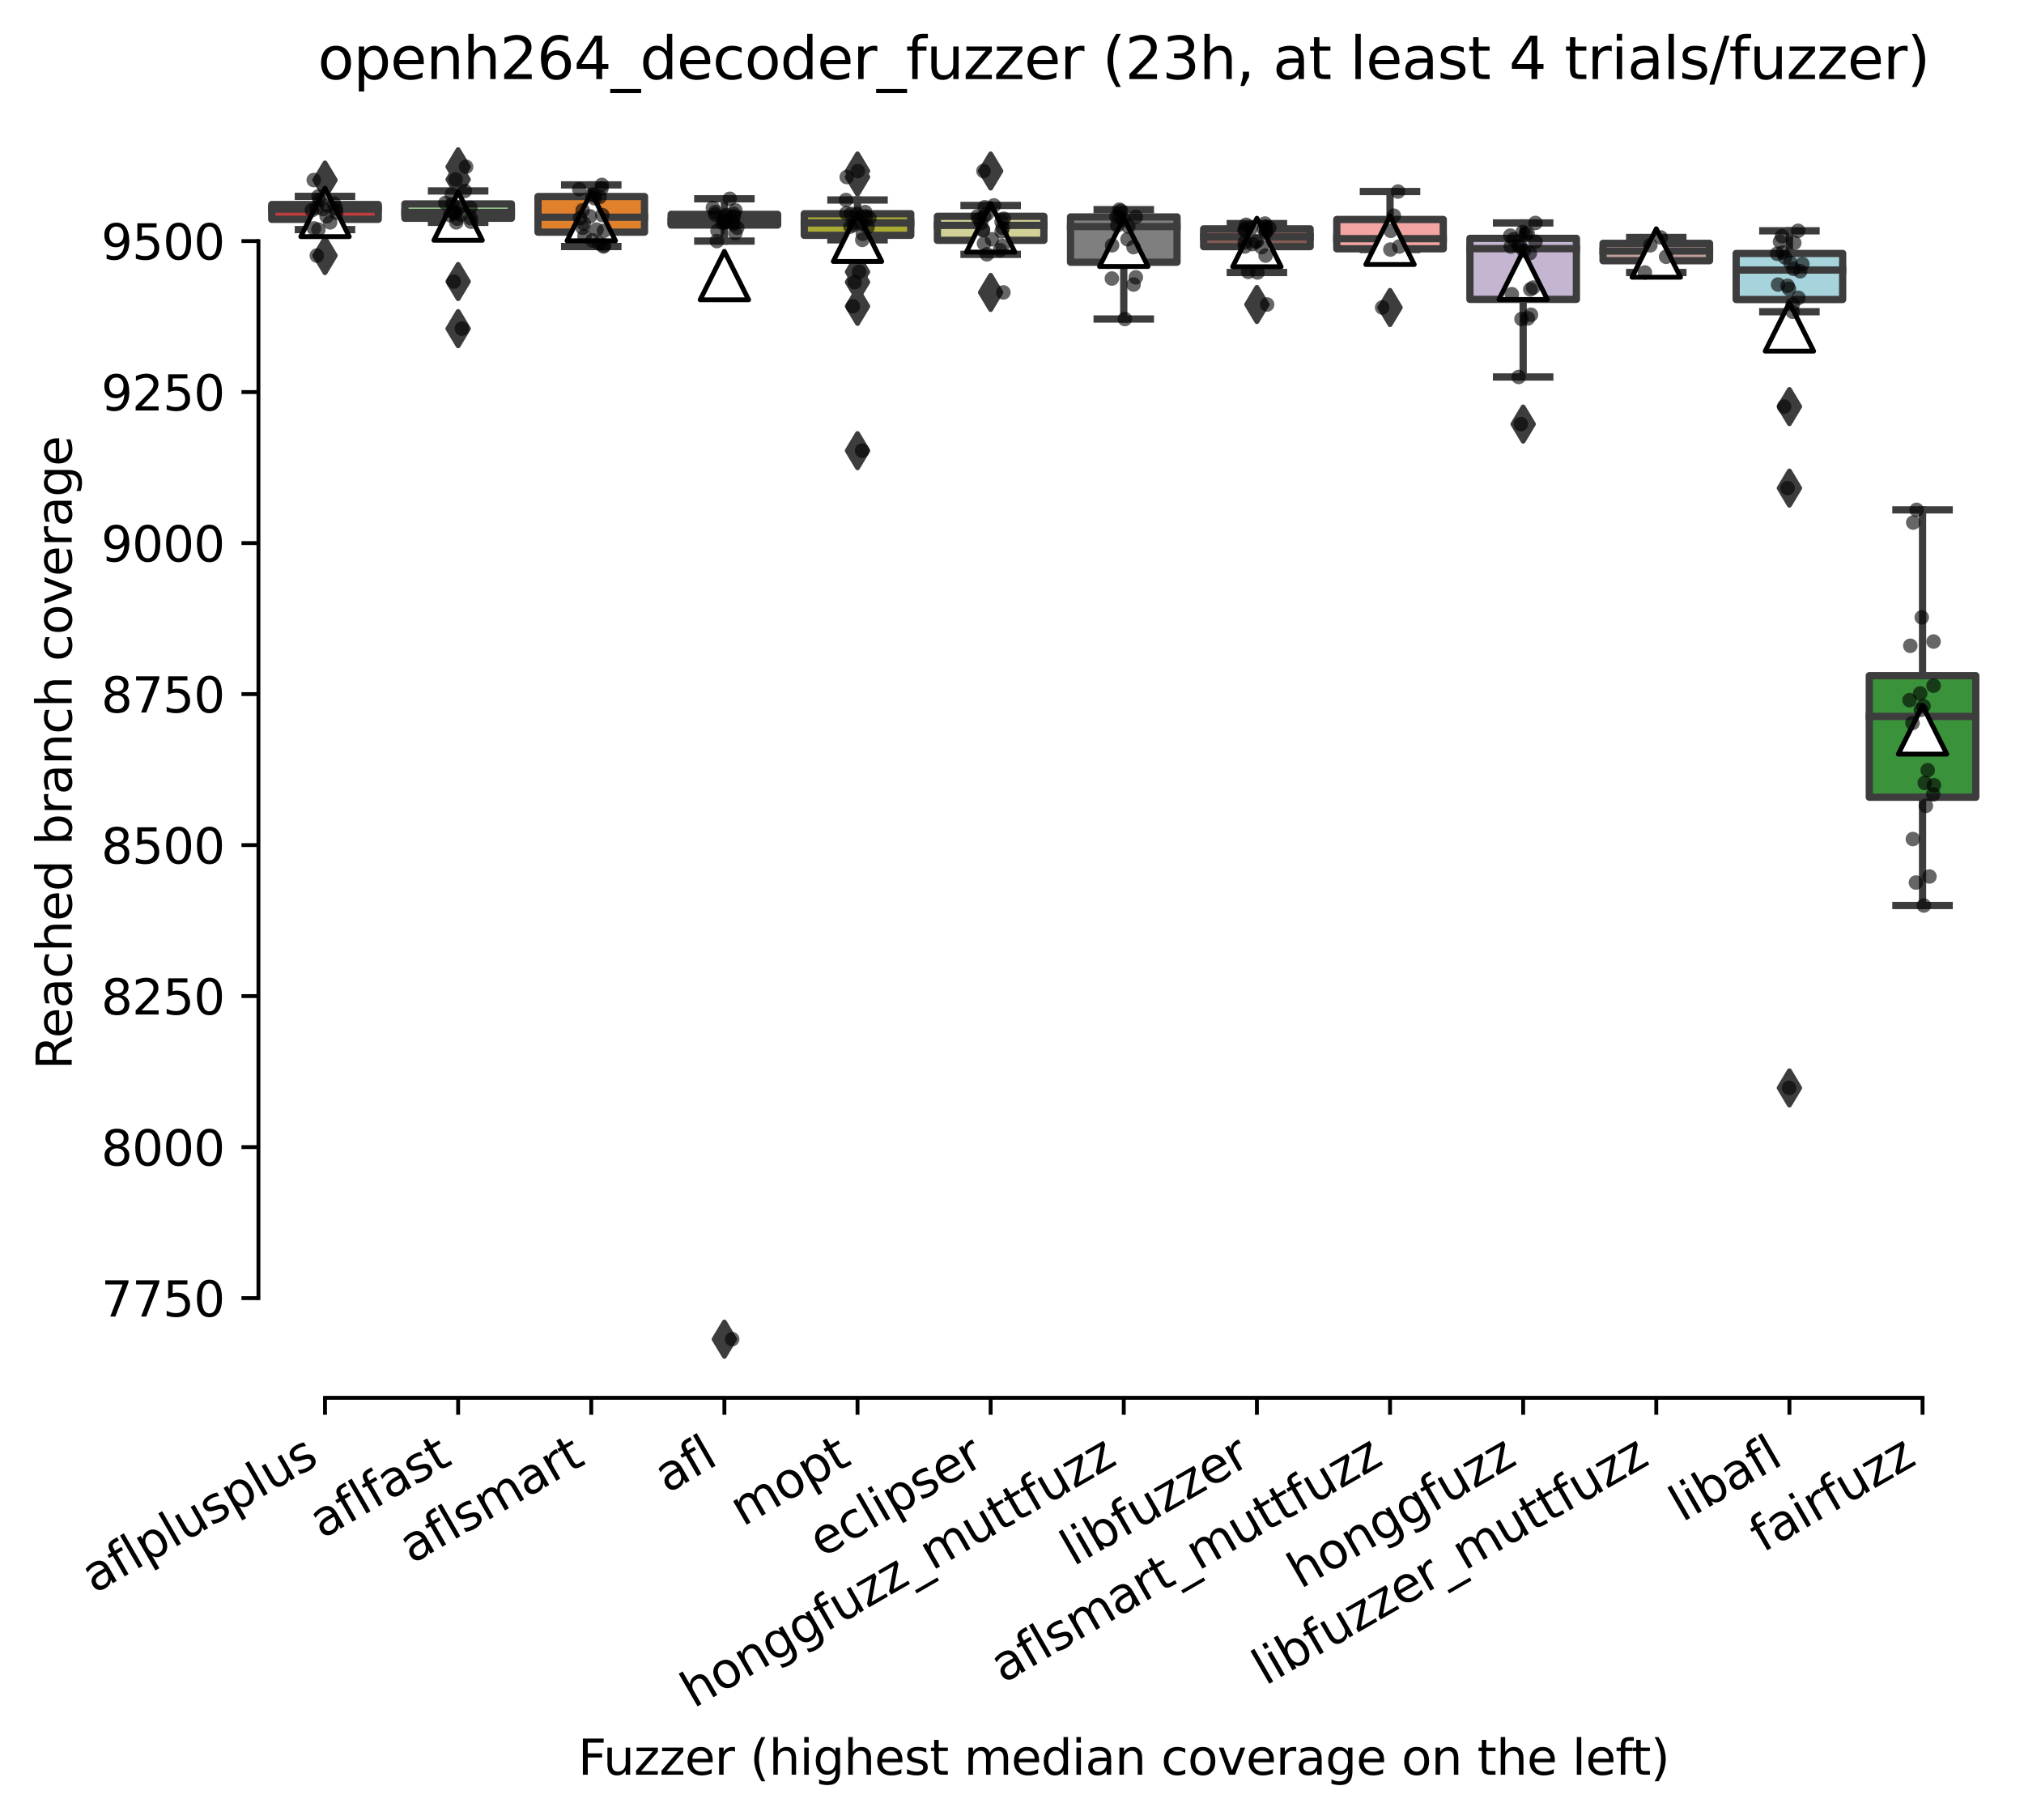 <?xml version="1.0" encoding="utf-8" standalone="no"?>
<!DOCTYPE svg PUBLIC "-//W3C//DTD SVG 1.1//EN"
  "http://www.w3.org/Graphics/SVG/1.1/DTD/svg11.dtd">
<svg xmlns:xlink="http://www.w3.org/1999/xlink" width="417.648pt" height="375.49pt" viewBox="0 0 417.648 375.49" xmlns="http://www.w3.org/2000/svg" version="1.1">
 <defs>
  <style type="text/css">*{stroke-linejoin: round; stroke-linecap: butt}</style>
 </defs>
 <g id="figure_1">
  <g id="patch_1">
   <path d="M 0 375.49 
L 417.648 375.49 
L 417.648 0 
L 0 0 
z
" style="fill: #ffffff"/>
  </g>
  <g id="axes_1">
   <g id="patch_2">
    <path d="M 53.328 288.43 
L 410.448 288.43 
L 410.448 22.318 
L 53.328 22.318 
z
" style="fill: #ffffff"/>
   </g>
   <g id="patch_3">
    <path d="M 56.075 45.258 
L 78.052 45.258 
L 78.052 42.204 
L 56.075 42.204 
L 56.075 45.258 
z
" clip-path="url(#p6b833bea5b)" style="fill: #c03d3e; stroke: #3d3d3d; stroke-width: 1.5; stroke-linejoin: miter"/>
   </g>
   <g id="patch_4">
    <path d="M 83.546 45.039 
L 105.523 45.039 
L 105.523 42.079 
L 83.546 42.079 
L 83.546 45.039 
z
" clip-path="url(#p6b833bea5b)" style="fill: #9fd495; stroke: #3d3d3d; stroke-width: 1.5; stroke-linejoin: miter"/>
   </g>
   <g id="patch_5">
    <path d="M 111.017 47.906 
L 132.993 47.906 
L 132.993 40.552 
L 111.017 40.552 
L 111.017 47.906 
z
" clip-path="url(#p6b833bea5b)" style="fill: #e1812c; stroke: #3d3d3d; stroke-width: 1.5; stroke-linejoin: miter"/>
   </g>
   <g id="patch_6">
    <path d="M 138.488 46.442 
L 160.464 46.442 
L 160.464 44.229 
L 138.488 44.229 
L 138.488 46.442 
z
" clip-path="url(#p6b833bea5b)" style="fill: #3274a1; stroke: #3d3d3d; stroke-width: 1.5; stroke-linejoin: miter"/>
   </g>
   <g id="patch_7">
    <path d="M 165.958 48.56 
L 187.935 48.56 
L 187.935 44.105 
L 165.958 44.105 
L 165.958 48.56 
z
" clip-path="url(#p6b833bea5b)" style="fill: #a9aa35; stroke: #3d3d3d; stroke-width: 1.5; stroke-linejoin: miter"/>
   </g>
   <g id="patch_8">
    <path d="M 193.429 49.589 
L 215.406 49.589 
L 215.406 44.634 
L 193.429 44.634 
L 193.429 49.589 
z
" clip-path="url(#p6b833bea5b)" style="fill: #d1d197; stroke: #3d3d3d; stroke-width: 1.5; stroke-linejoin: miter"/>
   </g>
   <g id="patch_9">
    <path d="M 220.9 54.107 
L 242.876 54.107 
L 242.876 44.759 
L 220.9 44.759 
L 220.9 54.107 
z
" clip-path="url(#p6b833bea5b)" style="fill: #7f7f7f; stroke: #3d3d3d; stroke-width: 1.5; stroke-linejoin: miter"/>
   </g>
   <g id="patch_10">
    <path d="M 248.371 50.897 
L 270.347 50.897 
L 270.347 47.221 
L 248.371 47.221 
L 248.371 50.897 
z
" clip-path="url(#p6b833bea5b)" style="fill: #845b53; stroke: #3d3d3d; stroke-width: 1.5; stroke-linejoin: miter"/>
   </g>
   <g id="patch_11">
    <path d="M 275.841 51.334 
L 297.818 51.334 
L 297.818 45.289 
L 275.841 45.289 
L 275.841 51.334 
z
" clip-path="url(#p6b833bea5b)" style="fill: #f2a5a3; stroke: #3d3d3d; stroke-width: 1.5; stroke-linejoin: miter"/>
   </g>
   <g id="patch_12">
    <path d="M 303.312 61.772 
L 325.289 61.772 
L 325.289 49.184 
L 303.312 49.184 
L 303.312 61.772 
z
" clip-path="url(#p6b833bea5b)" style="fill: #c4b5d0; stroke: #3d3d3d; stroke-width: 1.5; stroke-linejoin: miter"/>
   </g>
   <g id="patch_13">
    <path d="M 330.783 53.795 
L 352.76 53.795 
L 352.76 50.212 
L 330.783 50.212 
L 330.783 53.795 
z
" clip-path="url(#p6b833bea5b)" style="fill: #bea09a; stroke: #3d3d3d; stroke-width: 1.5; stroke-linejoin: miter"/>
   </g>
   <g id="patch_14">
    <path d="M 358.254 61.803 
L 380.23 61.803 
L 380.23 52.3 
L 358.254 52.3 
L 358.254 61.803 
z
" clip-path="url(#p6b833bea5b)" style="fill: #a7d4dc; stroke: #3d3d3d; stroke-width: 1.5; stroke-linejoin: miter"/>
   </g>
   <g id="patch_15">
    <path d="M 385.724 164.504 
L 407.701 164.504 
L 407.701 139.421 
L 385.724 139.421 
L 385.724 164.504 
z
" clip-path="url(#p6b833bea5b)" style="fill: #3a923a; stroke: #3d3d3d; stroke-width: 1.5; stroke-linejoin: miter"/>
   </g>
   <g id="matplotlib.axis_1">
    <g id="xtick_1">
     <g id="line2d_1">
      <defs>
       <path id="m764af70012" d="M 0 0 
L 0 3.5 
" style="stroke: #000000; stroke-width: 0.8"/>
      </defs>
      <g>
       <use xlink:href="#m764af70012" x="67.064" y="288.43" style="stroke: #000000; stroke-width: 0.8"/>
      </g>
     </g>
     <g id="text_1">
      <!-- aflplusplus -->
      <g transform="translate(19.455 328.897) rotate(-30) scale(0.1 -0.1)">
       <defs>
        <path id="DejaVuSans-61" d="M 2194 1759 
Q 1497 1759 1228 1600 
Q 959 1441 959 1056 
Q 959 750 1161 570 
Q 1363 391 1709 391 
Q 2188 391 2477 730 
Q 2766 1069 2766 1631 
L 2766 1759 
L 2194 1759 
z
M 3341 1997 
L 3341 0 
L 2766 0 
L 2766 531 
Q 2569 213 2275 61 
Q 1981 -91 1556 -91 
Q 1019 -91 701 211 
Q 384 513 384 1019 
Q 384 1609 779 1909 
Q 1175 2209 1959 2209 
L 2766 2209 
L 2766 2266 
Q 2766 2663 2505 2880 
Q 2244 3097 1772 3097 
Q 1472 3097 1187 3025 
Q 903 2953 641 2809 
L 641 3341 
Q 956 3463 1253 3523 
Q 1550 3584 1831 3584 
Q 2591 3584 2966 3190 
Q 3341 2797 3341 1997 
z
" transform="scale(0.016)"/>
        <path id="DejaVuSans-66" d="M 2375 4863 
L 2375 4384 
L 1825 4384 
Q 1516 4384 1395 4259 
Q 1275 4134 1275 3809 
L 1275 3500 
L 2222 3500 
L 2222 3053 
L 1275 3053 
L 1275 0 
L 697 0 
L 697 3053 
L 147 3053 
L 147 3500 
L 697 3500 
L 697 3744 
Q 697 4328 969 4595 
Q 1241 4863 1831 4863 
L 2375 4863 
z
" transform="scale(0.016)"/>
        <path id="DejaVuSans-6c" d="M 603 4863 
L 1178 4863 
L 1178 0 
L 603 0 
L 603 4863 
z
" transform="scale(0.016)"/>
        <path id="DejaVuSans-70" d="M 1159 525 
L 1159 -1331 
L 581 -1331 
L 581 3500 
L 1159 3500 
L 1159 2969 
Q 1341 3281 1617 3432 
Q 1894 3584 2278 3584 
Q 2916 3584 3314 3078 
Q 3713 2572 3713 1747 
Q 3713 922 3314 415 
Q 2916 -91 2278 -91 
Q 1894 -91 1617 61 
Q 1341 213 1159 525 
z
M 3116 1747 
Q 3116 2381 2855 2742 
Q 2594 3103 2138 3103 
Q 1681 3103 1420 2742 
Q 1159 2381 1159 1747 
Q 1159 1113 1420 752 
Q 1681 391 2138 391 
Q 2594 391 2855 752 
Q 3116 1113 3116 1747 
z
" transform="scale(0.016)"/>
        <path id="DejaVuSans-75" d="M 544 1381 
L 544 3500 
L 1119 3500 
L 1119 1403 
Q 1119 906 1312 657 
Q 1506 409 1894 409 
Q 2359 409 2629 706 
Q 2900 1003 2900 1516 
L 2900 3500 
L 3475 3500 
L 3475 0 
L 2900 0 
L 2900 538 
Q 2691 219 2414 64 
Q 2138 -91 1772 -91 
Q 1169 -91 856 284 
Q 544 659 544 1381 
z
M 1991 3584 
L 1991 3584 
z
" transform="scale(0.016)"/>
        <path id="DejaVuSans-73" d="M 2834 3397 
L 2834 2853 
Q 2591 2978 2328 3040 
Q 2066 3103 1784 3103 
Q 1356 3103 1142 2972 
Q 928 2841 928 2578 
Q 928 2378 1081 2264 
Q 1234 2150 1697 2047 
L 1894 2003 
Q 2506 1872 2764 1633 
Q 3022 1394 3022 966 
Q 3022 478 2636 193 
Q 2250 -91 1575 -91 
Q 1294 -91 989 -36 
Q 684 19 347 128 
L 347 722 
Q 666 556 975 473 
Q 1284 391 1588 391 
Q 1994 391 2212 530 
Q 2431 669 2431 922 
Q 2431 1156 2273 1281 
Q 2116 1406 1581 1522 
L 1381 1569 
Q 847 1681 609 1914 
Q 372 2147 372 2553 
Q 372 3047 722 3315 
Q 1072 3584 1716 3584 
Q 2034 3584 2315 3537 
Q 2597 3491 2834 3397 
z
" transform="scale(0.016)"/>
       </defs>
       <use xlink:href="#DejaVuSans-61"/>
       <use xlink:href="#DejaVuSans-66" x="61.279"/>
       <use xlink:href="#DejaVuSans-6c" x="96.484"/>
       <use xlink:href="#DejaVuSans-70" x="124.268"/>
       <use xlink:href="#DejaVuSans-6c" x="187.744"/>
       <use xlink:href="#DejaVuSans-75" x="215.527"/>
       <use xlink:href="#DejaVuSans-73" x="278.906"/>
       <use xlink:href="#DejaVuSans-70" x="331.006"/>
       <use xlink:href="#DejaVuSans-6c" x="394.482"/>
       <use xlink:href="#DejaVuSans-75" x="422.266"/>
       <use xlink:href="#DejaVuSans-73" x="485.645"/>
      </g>
     </g>
    </g>
    <g id="xtick_2">
     <g id="line2d_2">
      <g>
       <use xlink:href="#m764af70012" x="94.534" y="288.43" style="stroke: #000000; stroke-width: 0.8"/>
      </g>
     </g>
     <g id="text_2">
      <!-- aflfast -->
      <g transform="translate(66.47 317.613) rotate(-30) scale(0.1 -0.1)">
       <defs>
        <path id="DejaVuSans-74" d="M 1172 4494 
L 1172 3500 
L 2356 3500 
L 2356 3053 
L 1172 3053 
L 1172 1153 
Q 1172 725 1289 603 
Q 1406 481 1766 481 
L 2356 481 
L 2356 0 
L 1766 0 
Q 1100 0 847 248 
Q 594 497 594 1153 
L 594 3053 
L 172 3053 
L 172 3500 
L 594 3500 
L 594 4494 
L 1172 4494 
z
" transform="scale(0.016)"/>
       </defs>
       <use xlink:href="#DejaVuSans-61"/>
       <use xlink:href="#DejaVuSans-66" x="61.279"/>
       <use xlink:href="#DejaVuSans-6c" x="96.484"/>
       <use xlink:href="#DejaVuSans-66" x="124.268"/>
       <use xlink:href="#DejaVuSans-61" x="159.473"/>
       <use xlink:href="#DejaVuSans-73" x="220.752"/>
       <use xlink:href="#DejaVuSans-74" x="272.852"/>
      </g>
     </g>
    </g>
    <g id="xtick_3">
     <g id="line2d_3">
      <g>
       <use xlink:href="#m764af70012" x="122.005" y="288.43" style="stroke: #000000; stroke-width: 0.8"/>
      </g>
     </g>
     <g id="text_3">
      <!-- aflsmart -->
      <g transform="translate(84.994 322.779) rotate(-30) scale(0.1 -0.1)">
       <defs>
        <path id="DejaVuSans-6d" d="M 3328 2828 
Q 3544 3216 3844 3400 
Q 4144 3584 4550 3584 
Q 5097 3584 5394 3201 
Q 5691 2819 5691 2113 
L 5691 0 
L 5113 0 
L 5113 2094 
Q 5113 2597 4934 2840 
Q 4756 3084 4391 3084 
Q 3944 3084 3684 2787 
Q 3425 2491 3425 1978 
L 3425 0 
L 2847 0 
L 2847 2094 
Q 2847 2600 2669 2842 
Q 2491 3084 2119 3084 
Q 1678 3084 1418 2786 
Q 1159 2488 1159 1978 
L 1159 0 
L 581 0 
L 581 3500 
L 1159 3500 
L 1159 2956 
Q 1356 3278 1631 3431 
Q 1906 3584 2284 3584 
Q 2666 3584 2933 3390 
Q 3200 3197 3328 2828 
z
" transform="scale(0.016)"/>
        <path id="DejaVuSans-72" d="M 2631 2963 
Q 2534 3019 2420 3045 
Q 2306 3072 2169 3072 
Q 1681 3072 1420 2755 
Q 1159 2438 1159 1844 
L 1159 0 
L 581 0 
L 581 3500 
L 1159 3500 
L 1159 2956 
Q 1341 3275 1631 3429 
Q 1922 3584 2338 3584 
Q 2397 3584 2469 3576 
Q 2541 3569 2628 3553 
L 2631 2963 
z
" transform="scale(0.016)"/>
       </defs>
       <use xlink:href="#DejaVuSans-61"/>
       <use xlink:href="#DejaVuSans-66" x="61.279"/>
       <use xlink:href="#DejaVuSans-6c" x="96.484"/>
       <use xlink:href="#DejaVuSans-73" x="124.268"/>
       <use xlink:href="#DejaVuSans-6d" x="176.367"/>
       <use xlink:href="#DejaVuSans-61" x="273.779"/>
       <use xlink:href="#DejaVuSans-72" x="335.059"/>
       <use xlink:href="#DejaVuSans-74" x="376.172"/>
      </g>
     </g>
    </g>
    <g id="xtick_4">
     <g id="line2d_4">
      <g>
       <use xlink:href="#m764af70012" x="149.476" y="288.43" style="stroke: #000000; stroke-width: 0.8"/>
      </g>
     </g>
     <g id="text_4">
      <!-- afl -->
      <g transform="translate(137.674 308.224) rotate(-30) scale(0.1 -0.1)">
       <use xlink:href="#DejaVuSans-61"/>
       <use xlink:href="#DejaVuSans-66" x="61.279"/>
       <use xlink:href="#DejaVuSans-6c" x="96.484"/>
      </g>
     </g>
    </g>
    <g id="xtick_5">
     <g id="line2d_5">
      <g>
       <use xlink:href="#m764af70012" x="176.947" y="288.43" style="stroke: #000000; stroke-width: 0.8"/>
      </g>
     </g>
     <g id="text_5">
      <!-- mopt -->
      <g transform="translate(153.279 315.075) rotate(-30) scale(0.1 -0.1)">
       <defs>
        <path id="DejaVuSans-6f" d="M 1959 3097 
Q 1497 3097 1228 2736 
Q 959 2375 959 1747 
Q 959 1119 1226 758 
Q 1494 397 1959 397 
Q 2419 397 2687 759 
Q 2956 1122 2956 1747 
Q 2956 2369 2687 2733 
Q 2419 3097 1959 3097 
z
M 1959 3584 
Q 2709 3584 3137 3096 
Q 3566 2609 3566 1747 
Q 3566 888 3137 398 
Q 2709 -91 1959 -91 
Q 1206 -91 779 398 
Q 353 888 353 1747 
Q 353 2609 779 3096 
Q 1206 3584 1959 3584 
z
" transform="scale(0.016)"/>
       </defs>
       <use xlink:href="#DejaVuSans-6d"/>
       <use xlink:href="#DejaVuSans-6f" x="97.412"/>
       <use xlink:href="#DejaVuSans-70" x="158.594"/>
       <use xlink:href="#DejaVuSans-74" x="222.07"/>
      </g>
     </g>
    </g>
    <g id="xtick_6">
     <g id="line2d_6">
      <g>
       <use xlink:href="#m764af70012" x="204.417" y="288.43" style="stroke: #000000; stroke-width: 0.8"/>
      </g>
     </g>
     <g id="text_6">
      <!-- eclipser -->
      <g transform="translate(169.577 321.525) rotate(-30) scale(0.1 -0.1)">
       <defs>
        <path id="DejaVuSans-65" d="M 3597 1894 
L 3597 1613 
L 953 1613 
Q 991 1019 1311 708 
Q 1631 397 2203 397 
Q 2534 397 2845 478 
Q 3156 559 3463 722 
L 3463 178 
Q 3153 47 2828 -22 
Q 2503 -91 2169 -91 
Q 1331 -91 842 396 
Q 353 884 353 1716 
Q 353 2575 817 3079 
Q 1281 3584 2069 3584 
Q 2775 3584 3186 3129 
Q 3597 2675 3597 1894 
z
M 3022 2063 
Q 3016 2534 2758 2815 
Q 2500 3097 2075 3097 
Q 1594 3097 1305 2825 
Q 1016 2553 972 2059 
L 3022 2063 
z
" transform="scale(0.016)"/>
        <path id="DejaVuSans-63" d="M 3122 3366 
L 3122 2828 
Q 2878 2963 2633 3030 
Q 2388 3097 2138 3097 
Q 1578 3097 1268 2742 
Q 959 2388 959 1747 
Q 959 1106 1268 751 
Q 1578 397 2138 397 
Q 2388 397 2633 464 
Q 2878 531 3122 666 
L 3122 134 
Q 2881 22 2623 -34 
Q 2366 -91 2075 -91 
Q 1284 -91 818 406 
Q 353 903 353 1747 
Q 353 2603 823 3093 
Q 1294 3584 2113 3584 
Q 2378 3584 2631 3529 
Q 2884 3475 3122 3366 
z
" transform="scale(0.016)"/>
        <path id="DejaVuSans-69" d="M 603 3500 
L 1178 3500 
L 1178 0 
L 603 0 
L 603 3500 
z
M 603 4863 
L 1178 4863 
L 1178 4134 
L 603 4134 
L 603 4863 
z
" transform="scale(0.016)"/>
       </defs>
       <use xlink:href="#DejaVuSans-65"/>
       <use xlink:href="#DejaVuSans-63" x="61.523"/>
       <use xlink:href="#DejaVuSans-6c" x="116.504"/>
       <use xlink:href="#DejaVuSans-69" x="144.287"/>
       <use xlink:href="#DejaVuSans-70" x="172.07"/>
       <use xlink:href="#DejaVuSans-73" x="235.547"/>
       <use xlink:href="#DejaVuSans-65" x="287.646"/>
       <use xlink:href="#DejaVuSans-72" x="349.17"/>
      </g>
     </g>
    </g>
    <g id="xtick_7">
     <g id="line2d_7">
      <g>
       <use xlink:href="#m764af70012" x="231.888" y="288.43" style="stroke: #000000; stroke-width: 0.8"/>
      </g>
     </g>
     <g id="text_7">
      <!-- honggfuzz_muttfuzz -->
      <g transform="translate(143.138 352.57) rotate(-30) scale(0.1 -0.1)">
       <defs>
        <path id="DejaVuSans-68" d="M 3513 2113 
L 3513 0 
L 2938 0 
L 2938 2094 
Q 2938 2591 2744 2837 
Q 2550 3084 2163 3084 
Q 1697 3084 1428 2787 
Q 1159 2491 1159 1978 
L 1159 0 
L 581 0 
L 581 4863 
L 1159 4863 
L 1159 2956 
Q 1366 3272 1645 3428 
Q 1925 3584 2291 3584 
Q 2894 3584 3203 3211 
Q 3513 2838 3513 2113 
z
" transform="scale(0.016)"/>
        <path id="DejaVuSans-6e" d="M 3513 2113 
L 3513 0 
L 2938 0 
L 2938 2094 
Q 2938 2591 2744 2837 
Q 2550 3084 2163 3084 
Q 1697 3084 1428 2787 
Q 1159 2491 1159 1978 
L 1159 0 
L 581 0 
L 581 3500 
L 1159 3500 
L 1159 2956 
Q 1366 3272 1645 3428 
Q 1925 3584 2291 3584 
Q 2894 3584 3203 3211 
Q 3513 2838 3513 2113 
z
" transform="scale(0.016)"/>
        <path id="DejaVuSans-67" d="M 2906 1791 
Q 2906 2416 2648 2759 
Q 2391 3103 1925 3103 
Q 1463 3103 1205 2759 
Q 947 2416 947 1791 
Q 947 1169 1205 825 
Q 1463 481 1925 481 
Q 2391 481 2648 825 
Q 2906 1169 2906 1791 
z
M 3481 434 
Q 3481 -459 3084 -895 
Q 2688 -1331 1869 -1331 
Q 1566 -1331 1297 -1286 
Q 1028 -1241 775 -1147 
L 775 -588 
Q 1028 -725 1275 -790 
Q 1522 -856 1778 -856 
Q 2344 -856 2625 -561 
Q 2906 -266 2906 331 
L 2906 616 
Q 2728 306 2450 153 
Q 2172 0 1784 0 
Q 1141 0 747 490 
Q 353 981 353 1791 
Q 353 2603 747 3093 
Q 1141 3584 1784 3584 
Q 2172 3584 2450 3431 
Q 2728 3278 2906 2969 
L 2906 3500 
L 3481 3500 
L 3481 434 
z
" transform="scale(0.016)"/>
        <path id="DejaVuSans-7a" d="M 353 3500 
L 3084 3500 
L 3084 2975 
L 922 459 
L 3084 459 
L 3084 0 
L 275 0 
L 275 525 
L 2438 3041 
L 353 3041 
L 353 3500 
z
" transform="scale(0.016)"/>
        <path id="DejaVuSans-5f" d="M 3263 -1063 
L 3263 -1509 
L -63 -1509 
L -63 -1063 
L 3263 -1063 
z
" transform="scale(0.016)"/>
       </defs>
       <use xlink:href="#DejaVuSans-68"/>
       <use xlink:href="#DejaVuSans-6f" x="63.379"/>
       <use xlink:href="#DejaVuSans-6e" x="124.561"/>
       <use xlink:href="#DejaVuSans-67" x="187.939"/>
       <use xlink:href="#DejaVuSans-67" x="251.416"/>
       <use xlink:href="#DejaVuSans-66" x="314.893"/>
       <use xlink:href="#DejaVuSans-75" x="350.098"/>
       <use xlink:href="#DejaVuSans-7a" x="413.477"/>
       <use xlink:href="#DejaVuSans-7a" x="465.967"/>
       <use xlink:href="#DejaVuSans-5f" x="518.457"/>
       <use xlink:href="#DejaVuSans-6d" x="568.457"/>
       <use xlink:href="#DejaVuSans-75" x="665.869"/>
       <use xlink:href="#DejaVuSans-74" x="729.248"/>
       <use xlink:href="#DejaVuSans-74" x="768.457"/>
       <use xlink:href="#DejaVuSans-66" x="807.666"/>
       <use xlink:href="#DejaVuSans-75" x="842.871"/>
       <use xlink:href="#DejaVuSans-7a" x="906.25"/>
       <use xlink:href="#DejaVuSans-7a" x="958.74"/>
      </g>
     </g>
    </g>
    <g id="xtick_8">
     <g id="line2d_8">
      <g>
       <use xlink:href="#m764af70012" x="259.359" y="288.43" style="stroke: #000000; stroke-width: 0.8"/>
      </g>
     </g>
     <g id="text_8">
      <!-- libfuzzer -->
      <g transform="translate(221.493 323.272) rotate(-30) scale(0.1 -0.1)">
       <defs>
        <path id="DejaVuSans-62" d="M 3116 1747 
Q 3116 2381 2855 2742 
Q 2594 3103 2138 3103 
Q 1681 3103 1420 2742 
Q 1159 2381 1159 1747 
Q 1159 1113 1420 752 
Q 1681 391 2138 391 
Q 2594 391 2855 752 
Q 3116 1113 3116 1747 
z
M 1159 2969 
Q 1341 3281 1617 3432 
Q 1894 3584 2278 3584 
Q 2916 3584 3314 3078 
Q 3713 2572 3713 1747 
Q 3713 922 3314 415 
Q 2916 -91 2278 -91 
Q 1894 -91 1617 61 
Q 1341 213 1159 525 
L 1159 0 
L 581 0 
L 581 4863 
L 1159 4863 
L 1159 2969 
z
" transform="scale(0.016)"/>
       </defs>
       <use xlink:href="#DejaVuSans-6c"/>
       <use xlink:href="#DejaVuSans-69" x="27.783"/>
       <use xlink:href="#DejaVuSans-62" x="55.566"/>
       <use xlink:href="#DejaVuSans-66" x="119.043"/>
       <use xlink:href="#DejaVuSans-75" x="154.248"/>
       <use xlink:href="#DejaVuSans-7a" x="217.627"/>
       <use xlink:href="#DejaVuSans-7a" x="270.117"/>
       <use xlink:href="#DejaVuSans-65" x="322.607"/>
       <use xlink:href="#DejaVuSans-72" x="384.131"/>
      </g>
     </g>
    </g>
    <g id="xtick_9">
     <g id="line2d_9">
      <g>
       <use xlink:href="#m764af70012" x="286.83" y="288.43" style="stroke: #000000; stroke-width: 0.8"/>
      </g>
     </g>
     <g id="text_9">
      <!-- aflsmart_muttfuzz -->
      <g transform="translate(207.008 347.415) rotate(-30) scale(0.1 -0.1)">
       <use xlink:href="#DejaVuSans-61"/>
       <use xlink:href="#DejaVuSans-66" x="61.279"/>
       <use xlink:href="#DejaVuSans-6c" x="96.484"/>
       <use xlink:href="#DejaVuSans-73" x="124.268"/>
       <use xlink:href="#DejaVuSans-6d" x="176.367"/>
       <use xlink:href="#DejaVuSans-61" x="273.779"/>
       <use xlink:href="#DejaVuSans-72" x="335.059"/>
       <use xlink:href="#DejaVuSans-74" x="376.172"/>
       <use xlink:href="#DejaVuSans-5f" x="415.381"/>
       <use xlink:href="#DejaVuSans-6d" x="465.381"/>
       <use xlink:href="#DejaVuSans-75" x="562.793"/>
       <use xlink:href="#DejaVuSans-74" x="626.172"/>
       <use xlink:href="#DejaVuSans-74" x="665.381"/>
       <use xlink:href="#DejaVuSans-66" x="704.59"/>
       <use xlink:href="#DejaVuSans-75" x="739.795"/>
       <use xlink:href="#DejaVuSans-7a" x="803.174"/>
       <use xlink:href="#DejaVuSans-7a" x="855.664"/>
      </g>
     </g>
    </g>
    <g id="xtick_10">
     <g id="line2d_10">
      <g>
       <use xlink:href="#m764af70012" x="314.3" y="288.43" style="stroke: #000000; stroke-width: 0.8"/>
      </g>
     </g>
     <g id="text_10">
      <!-- honggfuzz -->
      <g transform="translate(268.361 327.933) rotate(-30) scale(0.1 -0.1)">
       <use xlink:href="#DejaVuSans-68"/>
       <use xlink:href="#DejaVuSans-6f" x="63.379"/>
       <use xlink:href="#DejaVuSans-6e" x="124.561"/>
       <use xlink:href="#DejaVuSans-67" x="187.939"/>
       <use xlink:href="#DejaVuSans-67" x="251.416"/>
       <use xlink:href="#DejaVuSans-66" x="314.893"/>
       <use xlink:href="#DejaVuSans-75" x="350.098"/>
       <use xlink:href="#DejaVuSans-7a" x="413.477"/>
       <use xlink:href="#DejaVuSans-7a" x="465.967"/>
      </g>
     </g>
    </g>
    <g id="xtick_11">
     <g id="line2d_11">
      <g>
       <use xlink:href="#m764af70012" x="341.771" y="288.43" style="stroke: #000000; stroke-width: 0.8"/>
      </g>
     </g>
     <g id="text_11">
      <!-- libfuzzer_muttfuzz -->
      <g transform="translate(261.094 347.909) rotate(-30) scale(0.1 -0.1)">
       <use xlink:href="#DejaVuSans-6c"/>
       <use xlink:href="#DejaVuSans-69" x="27.783"/>
       <use xlink:href="#DejaVuSans-62" x="55.566"/>
       <use xlink:href="#DejaVuSans-66" x="119.043"/>
       <use xlink:href="#DejaVuSans-75" x="154.248"/>
       <use xlink:href="#DejaVuSans-7a" x="217.627"/>
       <use xlink:href="#DejaVuSans-7a" x="270.117"/>
       <use xlink:href="#DejaVuSans-65" x="322.607"/>
       <use xlink:href="#DejaVuSans-72" x="384.131"/>
       <use xlink:href="#DejaVuSans-5f" x="425.244"/>
       <use xlink:href="#DejaVuSans-6d" x="475.244"/>
       <use xlink:href="#DejaVuSans-75" x="572.656"/>
       <use xlink:href="#DejaVuSans-74" x="636.035"/>
       <use xlink:href="#DejaVuSans-74" x="675.244"/>
       <use xlink:href="#DejaVuSans-66" x="714.453"/>
       <use xlink:href="#DejaVuSans-75" x="749.658"/>
       <use xlink:href="#DejaVuSans-7a" x="813.037"/>
       <use xlink:href="#DejaVuSans-7a" x="865.527"/>
      </g>
     </g>
    </g>
    <g id="xtick_12">
     <g id="line2d_12">
      <g>
       <use xlink:href="#m764af70012" x="369.242" y="288.43" style="stroke: #000000; stroke-width: 0.8"/>
      </g>
     </g>
     <g id="text_12">
      <!-- libafl -->
      <g transform="translate(347.131 314.176) rotate(-30) scale(0.1 -0.1)">
       <use xlink:href="#DejaVuSans-6c"/>
       <use xlink:href="#DejaVuSans-69" x="27.783"/>
       <use xlink:href="#DejaVuSans-62" x="55.566"/>
       <use xlink:href="#DejaVuSans-61" x="119.043"/>
       <use xlink:href="#DejaVuSans-66" x="180.322"/>
       <use xlink:href="#DejaVuSans-6c" x="215.527"/>
      </g>
     </g>
    </g>
    <g id="xtick_13">
     <g id="line2d_13">
      <g>
       <use xlink:href="#m764af70012" x="396.713" y="288.43" style="stroke: #000000; stroke-width: 0.8"/>
      </g>
     </g>
     <g id="text_13">
      <!-- fairfuzz -->
      <g transform="translate(363.723 320.457) rotate(-30) scale(0.1 -0.1)">
       <use xlink:href="#DejaVuSans-66"/>
       <use xlink:href="#DejaVuSans-61" x="35.205"/>
       <use xlink:href="#DejaVuSans-69" x="96.484"/>
       <use xlink:href="#DejaVuSans-72" x="124.268"/>
       <use xlink:href="#DejaVuSans-66" x="165.381"/>
       <use xlink:href="#DejaVuSans-75" x="200.586"/>
       <use xlink:href="#DejaVuSans-7a" x="263.965"/>
       <use xlink:href="#DejaVuSans-7a" x="316.455"/>
      </g>
     </g>
    </g>
    <g id="text_14">
     <!-- Fuzzer (highest median coverage on the left) -->
     <g transform="translate(119.27 366.21) scale(0.1 -0.1)">
      <defs>
       <path id="DejaVuSans-46" d="M 628 4666 
L 3309 4666 
L 3309 4134 
L 1259 4134 
L 1259 2759 
L 3109 2759 
L 3109 2228 
L 1259 2228 
L 1259 0 
L 628 0 
L 628 4666 
z
" transform="scale(0.016)"/>
       <path id="DejaVuSans-20" transform="scale(0.016)"/>
       <path id="DejaVuSans-28" d="M 1984 4856 
Q 1566 4138 1362 3434 
Q 1159 2731 1159 2009 
Q 1159 1288 1364 580 
Q 1569 -128 1984 -844 
L 1484 -844 
Q 1016 -109 783 600 
Q 550 1309 550 2009 
Q 550 2706 781 3412 
Q 1013 4119 1484 4856 
L 1984 4856 
z
" transform="scale(0.016)"/>
       <path id="DejaVuSans-64" d="M 2906 2969 
L 2906 4863 
L 3481 4863 
L 3481 0 
L 2906 0 
L 2906 525 
Q 2725 213 2448 61 
Q 2172 -91 1784 -91 
Q 1150 -91 751 415 
Q 353 922 353 1747 
Q 353 2572 751 3078 
Q 1150 3584 1784 3584 
Q 2172 3584 2448 3432 
Q 2725 3281 2906 2969 
z
M 947 1747 
Q 947 1113 1208 752 
Q 1469 391 1925 391 
Q 2381 391 2643 752 
Q 2906 1113 2906 1747 
Q 2906 2381 2643 2742 
Q 2381 3103 1925 3103 
Q 1469 3103 1208 2742 
Q 947 2381 947 1747 
z
" transform="scale(0.016)"/>
       <path id="DejaVuSans-76" d="M 191 3500 
L 800 3500 
L 1894 563 
L 2988 3500 
L 3597 3500 
L 2284 0 
L 1503 0 
L 191 3500 
z
" transform="scale(0.016)"/>
       <path id="DejaVuSans-29" d="M 513 4856 
L 1013 4856 
Q 1481 4119 1714 3412 
Q 1947 2706 1947 2009 
Q 1947 1309 1714 600 
Q 1481 -109 1013 -844 
L 513 -844 
Q 928 -128 1133 580 
Q 1338 1288 1338 2009 
Q 1338 2731 1133 3434 
Q 928 4138 513 4856 
z
" transform="scale(0.016)"/>
      </defs>
      <use xlink:href="#DejaVuSans-46"/>
      <use xlink:href="#DejaVuSans-75" x="52.02"/>
      <use xlink:href="#DejaVuSans-7a" x="115.398"/>
      <use xlink:href="#DejaVuSans-7a" x="167.889"/>
      <use xlink:href="#DejaVuSans-65" x="220.379"/>
      <use xlink:href="#DejaVuSans-72" x="281.902"/>
      <use xlink:href="#DejaVuSans-20" x="323.016"/>
      <use xlink:href="#DejaVuSans-28" x="354.803"/>
      <use xlink:href="#DejaVuSans-68" x="393.816"/>
      <use xlink:href="#DejaVuSans-69" x="457.195"/>
      <use xlink:href="#DejaVuSans-67" x="484.979"/>
      <use xlink:href="#DejaVuSans-68" x="548.455"/>
      <use xlink:href="#DejaVuSans-65" x="611.834"/>
      <use xlink:href="#DejaVuSans-73" x="673.357"/>
      <use xlink:href="#DejaVuSans-74" x="725.457"/>
      <use xlink:href="#DejaVuSans-20" x="764.666"/>
      <use xlink:href="#DejaVuSans-6d" x="796.453"/>
      <use xlink:href="#DejaVuSans-65" x="893.865"/>
      <use xlink:href="#DejaVuSans-64" x="955.389"/>
      <use xlink:href="#DejaVuSans-69" x="1018.865"/>
      <use xlink:href="#DejaVuSans-61" x="1046.648"/>
      <use xlink:href="#DejaVuSans-6e" x="1107.928"/>
      <use xlink:href="#DejaVuSans-20" x="1171.307"/>
      <use xlink:href="#DejaVuSans-63" x="1203.094"/>
      <use xlink:href="#DejaVuSans-6f" x="1258.074"/>
      <use xlink:href="#DejaVuSans-76" x="1319.256"/>
      <use xlink:href="#DejaVuSans-65" x="1378.436"/>
      <use xlink:href="#DejaVuSans-72" x="1439.959"/>
      <use xlink:href="#DejaVuSans-61" x="1481.072"/>
      <use xlink:href="#DejaVuSans-67" x="1542.352"/>
      <use xlink:href="#DejaVuSans-65" x="1605.828"/>
      <use xlink:href="#DejaVuSans-20" x="1667.352"/>
      <use xlink:href="#DejaVuSans-6f" x="1699.139"/>
      <use xlink:href="#DejaVuSans-6e" x="1760.32"/>
      <use xlink:href="#DejaVuSans-20" x="1823.699"/>
      <use xlink:href="#DejaVuSans-74" x="1855.486"/>
      <use xlink:href="#DejaVuSans-68" x="1894.695"/>
      <use xlink:href="#DejaVuSans-65" x="1958.074"/>
      <use xlink:href="#DejaVuSans-20" x="2019.598"/>
      <use xlink:href="#DejaVuSans-6c" x="2051.385"/>
      <use xlink:href="#DejaVuSans-65" x="2079.168"/>
      <use xlink:href="#DejaVuSans-66" x="2140.691"/>
      <use xlink:href="#DejaVuSans-74" x="2174.146"/>
      <use xlink:href="#DejaVuSans-29" x="2213.355"/>
     </g>
    </g>
   </g>
   <g id="matplotlib.axis_2">
    <g id="ytick_1">
     <g id="line2d_14">
      <defs>
       <path id="m914aee1e46" d="M 0 0 
L -3.5 0 
" style="stroke: #000000; stroke-width: 0.8"/>
      </defs>
      <g>
       <use xlink:href="#m914aee1e46" x="53.328" y="267.859" style="stroke: #000000; stroke-width: 0.8"/>
      </g>
     </g>
     <g id="text_15">
      <!-- 7750 -->
      <g transform="translate(20.878 271.658) scale(0.1 -0.1)">
       <defs>
        <path id="DejaVuSans-37" d="M 525 4666 
L 3525 4666 
L 3525 4397 
L 1831 0 
L 1172 0 
L 2766 4134 
L 525 4134 
L 525 4666 
z
" transform="scale(0.016)"/>
        <path id="DejaVuSans-35" d="M 691 4666 
L 3169 4666 
L 3169 4134 
L 1269 4134 
L 1269 2991 
Q 1406 3038 1543 3061 
Q 1681 3084 1819 3084 
Q 2600 3084 3056 2656 
Q 3513 2228 3513 1497 
Q 3513 744 3044 326 
Q 2575 -91 1722 -91 
Q 1428 -91 1123 -41 
Q 819 9 494 109 
L 494 744 
Q 775 591 1075 516 
Q 1375 441 1709 441 
Q 2250 441 2565 725 
Q 2881 1009 2881 1497 
Q 2881 1984 2565 2268 
Q 2250 2553 1709 2553 
Q 1456 2553 1204 2497 
Q 953 2441 691 2322 
L 691 4666 
z
" transform="scale(0.016)"/>
        <path id="DejaVuSans-30" d="M 2034 4250 
Q 1547 4250 1301 3770 
Q 1056 3291 1056 2328 
Q 1056 1369 1301 889 
Q 1547 409 2034 409 
Q 2525 409 2770 889 
Q 3016 1369 3016 2328 
Q 3016 3291 2770 3770 
Q 2525 4250 2034 4250 
z
M 2034 4750 
Q 2819 4750 3233 4129 
Q 3647 3509 3647 2328 
Q 3647 1150 3233 529 
Q 2819 -91 2034 -91 
Q 1250 -91 836 529 
Q 422 1150 422 2328 
Q 422 3509 836 4129 
Q 1250 4750 2034 4750 
z
" transform="scale(0.016)"/>
       </defs>
       <use xlink:href="#DejaVuSans-37"/>
       <use xlink:href="#DejaVuSans-37" x="63.623"/>
       <use xlink:href="#DejaVuSans-35" x="127.246"/>
       <use xlink:href="#DejaVuSans-30" x="190.869"/>
      </g>
     </g>
    </g>
    <g id="ytick_2">
     <g id="line2d_15">
      <g>
       <use xlink:href="#m914aee1e46" x="53.328" y="236.7" style="stroke: #000000; stroke-width: 0.8"/>
      </g>
     </g>
     <g id="text_16">
      <!-- 8000 -->
      <g transform="translate(20.878 240.499) scale(0.1 -0.1)">
       <defs>
        <path id="DejaVuSans-38" d="M 2034 2216 
Q 1584 2216 1326 1975 
Q 1069 1734 1069 1313 
Q 1069 891 1326 650 
Q 1584 409 2034 409 
Q 2484 409 2743 651 
Q 3003 894 3003 1313 
Q 3003 1734 2745 1975 
Q 2488 2216 2034 2216 
z
M 1403 2484 
Q 997 2584 770 2862 
Q 544 3141 544 3541 
Q 544 4100 942 4425 
Q 1341 4750 2034 4750 
Q 2731 4750 3128 4425 
Q 3525 4100 3525 3541 
Q 3525 3141 3298 2862 
Q 3072 2584 2669 2484 
Q 3125 2378 3379 2068 
Q 3634 1759 3634 1313 
Q 3634 634 3220 271 
Q 2806 -91 2034 -91 
Q 1263 -91 848 271 
Q 434 634 434 1313 
Q 434 1759 690 2068 
Q 947 2378 1403 2484 
z
M 1172 3481 
Q 1172 3119 1398 2916 
Q 1625 2713 2034 2713 
Q 2441 2713 2670 2916 
Q 2900 3119 2900 3481 
Q 2900 3844 2670 4047 
Q 2441 4250 2034 4250 
Q 1625 4250 1398 4047 
Q 1172 3844 1172 3481 
z
" transform="scale(0.016)"/>
       </defs>
       <use xlink:href="#DejaVuSans-38"/>
       <use xlink:href="#DejaVuSans-30" x="63.623"/>
       <use xlink:href="#DejaVuSans-30" x="127.246"/>
       <use xlink:href="#DejaVuSans-30" x="190.869"/>
      </g>
     </g>
    </g>
    <g id="ytick_3">
     <g id="line2d_16">
      <g>
       <use xlink:href="#m914aee1e46" x="53.328" y="205.54" style="stroke: #000000; stroke-width: 0.8"/>
      </g>
     </g>
     <g id="text_17">
      <!-- 8250 -->
      <g transform="translate(20.878 209.34) scale(0.1 -0.1)">
       <defs>
        <path id="DejaVuSans-32" d="M 1228 531 
L 3431 531 
L 3431 0 
L 469 0 
L 469 531 
Q 828 903 1448 1529 
Q 2069 2156 2228 2338 
Q 2531 2678 2651 2914 
Q 2772 3150 2772 3378 
Q 2772 3750 2511 3984 
Q 2250 4219 1831 4219 
Q 1534 4219 1204 4116 
Q 875 4013 500 3803 
L 500 4441 
Q 881 4594 1212 4672 
Q 1544 4750 1819 4750 
Q 2544 4750 2975 4387 
Q 3406 4025 3406 3419 
Q 3406 3131 3298 2873 
Q 3191 2616 2906 2266 
Q 2828 2175 2409 1742 
Q 1991 1309 1228 531 
z
" transform="scale(0.016)"/>
       </defs>
       <use xlink:href="#DejaVuSans-38"/>
       <use xlink:href="#DejaVuSans-32" x="63.623"/>
       <use xlink:href="#DejaVuSans-35" x="127.246"/>
       <use xlink:href="#DejaVuSans-30" x="190.869"/>
      </g>
     </g>
    </g>
    <g id="ytick_4">
     <g id="line2d_17">
      <g>
       <use xlink:href="#m914aee1e46" x="53.328" y="174.381" style="stroke: #000000; stroke-width: 0.8"/>
      </g>
     </g>
     <g id="text_18">
      <!-- 8500 -->
      <g transform="translate(20.878 178.18) scale(0.1 -0.1)">
       <use xlink:href="#DejaVuSans-38"/>
       <use xlink:href="#DejaVuSans-35" x="63.623"/>
       <use xlink:href="#DejaVuSans-30" x="127.246"/>
       <use xlink:href="#DejaVuSans-30" x="190.869"/>
      </g>
     </g>
    </g>
    <g id="ytick_5">
     <g id="line2d_18">
      <g>
       <use xlink:href="#m914aee1e46" x="53.328" y="143.222" style="stroke: #000000; stroke-width: 0.8"/>
      </g>
     </g>
     <g id="text_19">
      <!-- 8750 -->
      <g transform="translate(20.878 147.021) scale(0.1 -0.1)">
       <use xlink:href="#DejaVuSans-38"/>
       <use xlink:href="#DejaVuSans-37" x="63.623"/>
       <use xlink:href="#DejaVuSans-35" x="127.246"/>
       <use xlink:href="#DejaVuSans-30" x="190.869"/>
      </g>
     </g>
    </g>
    <g id="ytick_6">
     <g id="line2d_19">
      <g>
       <use xlink:href="#m914aee1e46" x="53.328" y="112.063" style="stroke: #000000; stroke-width: 0.8"/>
      </g>
     </g>
     <g id="text_20">
      <!-- 9000 -->
      <g transform="translate(20.878 115.862) scale(0.1 -0.1)">
       <defs>
        <path id="DejaVuSans-39" d="M 703 97 
L 703 672 
Q 941 559 1184 500 
Q 1428 441 1663 441 
Q 2288 441 2617 861 
Q 2947 1281 2994 2138 
Q 2813 1869 2534 1725 
Q 2256 1581 1919 1581 
Q 1219 1581 811 2004 
Q 403 2428 403 3163 
Q 403 3881 828 4315 
Q 1253 4750 1959 4750 
Q 2769 4750 3195 4129 
Q 3622 3509 3622 2328 
Q 3622 1225 3098 567 
Q 2575 -91 1691 -91 
Q 1453 -91 1209 -44 
Q 966 3 703 97 
z
M 1959 2075 
Q 2384 2075 2632 2365 
Q 2881 2656 2881 3163 
Q 2881 3666 2632 3958 
Q 2384 4250 1959 4250 
Q 1534 4250 1286 3958 
Q 1038 3666 1038 3163 
Q 1038 2656 1286 2365 
Q 1534 2075 1959 2075 
z
" transform="scale(0.016)"/>
       </defs>
       <use xlink:href="#DejaVuSans-39"/>
       <use xlink:href="#DejaVuSans-30" x="63.623"/>
       <use xlink:href="#DejaVuSans-30" x="127.246"/>
       <use xlink:href="#DejaVuSans-30" x="190.869"/>
      </g>
     </g>
    </g>
    <g id="ytick_7">
     <g id="line2d_20">
      <g>
       <use xlink:href="#m914aee1e46" x="53.328" y="80.904" style="stroke: #000000; stroke-width: 0.8"/>
      </g>
     </g>
     <g id="text_21">
      <!-- 9250 -->
      <g transform="translate(20.878 84.703) scale(0.1 -0.1)">
       <use xlink:href="#DejaVuSans-39"/>
       <use xlink:href="#DejaVuSans-32" x="63.623"/>
       <use xlink:href="#DejaVuSans-35" x="127.246"/>
       <use xlink:href="#DejaVuSans-30" x="190.869"/>
      </g>
     </g>
    </g>
    <g id="ytick_8">
     <g id="line2d_21">
      <g>
       <use xlink:href="#m914aee1e46" x="53.328" y="49.744" style="stroke: #000000; stroke-width: 0.8"/>
      </g>
     </g>
     <g id="text_22">
      <!-- 9500 -->
      <g transform="translate(20.878 53.544) scale(0.1 -0.1)">
       <use xlink:href="#DejaVuSans-39"/>
       <use xlink:href="#DejaVuSans-35" x="63.623"/>
       <use xlink:href="#DejaVuSans-30" x="127.246"/>
       <use xlink:href="#DejaVuSans-30" x="190.869"/>
      </g>
     </g>
    </g>
    <g id="text_23">
     <!-- Reached branch coverage -->
     <g transform="translate(14.798 220.706) rotate(-90) scale(0.1 -0.1)">
      <defs>
       <path id="DejaVuSans-52" d="M 2841 2188 
Q 3044 2119 3236 1894 
Q 3428 1669 3622 1275 
L 4263 0 
L 3584 0 
L 2988 1197 
Q 2756 1666 2539 1819 
Q 2322 1972 1947 1972 
L 1259 1972 
L 1259 0 
L 628 0 
L 628 4666 
L 2053 4666 
Q 2853 4666 3247 4331 
Q 3641 3997 3641 3322 
Q 3641 2881 3436 2590 
Q 3231 2300 2841 2188 
z
M 1259 4147 
L 1259 2491 
L 2053 2491 
Q 2509 2491 2742 2702 
Q 2975 2913 2975 3322 
Q 2975 3731 2742 3939 
Q 2509 4147 2053 4147 
L 1259 4147 
z
" transform="scale(0.016)"/>
      </defs>
      <use xlink:href="#DejaVuSans-52"/>
      <use xlink:href="#DejaVuSans-65" x="64.982"/>
      <use xlink:href="#DejaVuSans-61" x="126.506"/>
      <use xlink:href="#DejaVuSans-63" x="187.785"/>
      <use xlink:href="#DejaVuSans-68" x="242.766"/>
      <use xlink:href="#DejaVuSans-65" x="306.145"/>
      <use xlink:href="#DejaVuSans-64" x="367.668"/>
      <use xlink:href="#DejaVuSans-20" x="431.145"/>
      <use xlink:href="#DejaVuSans-62" x="462.932"/>
      <use xlink:href="#DejaVuSans-72" x="526.408"/>
      <use xlink:href="#DejaVuSans-61" x="567.521"/>
      <use xlink:href="#DejaVuSans-6e" x="628.801"/>
      <use xlink:href="#DejaVuSans-63" x="692.18"/>
      <use xlink:href="#DejaVuSans-68" x="747.16"/>
      <use xlink:href="#DejaVuSans-20" x="810.539"/>
      <use xlink:href="#DejaVuSans-63" x="842.326"/>
      <use xlink:href="#DejaVuSans-6f" x="897.307"/>
      <use xlink:href="#DejaVuSans-76" x="958.488"/>
      <use xlink:href="#DejaVuSans-65" x="1017.668"/>
      <use xlink:href="#DejaVuSans-72" x="1079.191"/>
      <use xlink:href="#DejaVuSans-61" x="1120.305"/>
      <use xlink:href="#DejaVuSans-67" x="1181.584"/>
      <use xlink:href="#DejaVuSans-65" x="1245.061"/>
     </g>
    </g>
   </g>
   <g id="line2d_22">
    <path d="M 67.064 45.258 
L 67.064 47.376 
" clip-path="url(#p6b833bea5b)" style="fill: none; stroke: #3d3d3d; stroke-width: 1.5; stroke-linecap: square"/>
   </g>
   <g id="line2d_23">
    <path d="M 67.064 42.204 
L 67.064 40.521 
" clip-path="url(#p6b833bea5b)" style="fill: none; stroke: #3d3d3d; stroke-width: 1.5; stroke-linecap: square"/>
   </g>
   <g id="line2d_24">
    <path d="M 61.569 47.376 
L 72.558 47.376 
" clip-path="url(#p6b833bea5b)" style="fill: none; stroke: #3d3d3d; stroke-width: 1.5; stroke-linecap: square"/>
   </g>
   <g id="line2d_25">
    <path d="M 61.569 40.521 
L 72.558 40.521 
" clip-path="url(#p6b833bea5b)" style="fill: none; stroke: #3d3d3d; stroke-width: 1.5; stroke-linecap: square"/>
   </g>
   <g id="line2d_26">
    <defs>
     <path id="m33334f9a94" d="M -0 3.536 
L 2.121 0 
L -0 -3.536 
L -2.121 -0 
z
" style="stroke: #3d3d3d; stroke-linejoin: miter"/>
    </defs>
    <g clip-path="url(#p6b833bea5b)">
     <use xlink:href="#m33334f9a94" x="67.064" y="52.736" style="fill: #3d3d3d; stroke: #3d3d3d; stroke-linejoin: miter"/>
     <use xlink:href="#m33334f9a94" x="67.064" y="37.156" style="fill: #3d3d3d; stroke: #3d3d3d; stroke-linejoin: miter"/>
    </g>
   </g>
   <g id="line2d_27">
    <path d="M 94.534 45.039 
L 94.534 45.881 
" clip-path="url(#p6b833bea5b)" style="fill: none; stroke: #3d3d3d; stroke-width: 1.5; stroke-linecap: square"/>
   </g>
   <g id="line2d_28">
    <path d="M 94.534 42.079 
L 94.534 39.4 
" clip-path="url(#p6b833bea5b)" style="fill: none; stroke: #3d3d3d; stroke-width: 1.5; stroke-linecap: square"/>
   </g>
   <g id="line2d_29">
    <path d="M 89.04 45.881 
L 100.028 45.881 
" clip-path="url(#p6b833bea5b)" style="fill: none; stroke: #3d3d3d; stroke-width: 1.5; stroke-linecap: square"/>
   </g>
   <g id="line2d_30">
    <path d="M 89.04 39.4 
L 100.028 39.4 
" clip-path="url(#p6b833bea5b)" style="fill: none; stroke: #3d3d3d; stroke-width: 1.5; stroke-linecap: square"/>
   </g>
   <g id="line2d_31">
    <g clip-path="url(#p6b833bea5b)">
     <use xlink:href="#m33334f9a94" x="94.534" y="58.095" style="fill: #3d3d3d; stroke: #3d3d3d; stroke-linejoin: miter"/>
     <use xlink:href="#m33334f9a94" x="94.534" y="67.817" style="fill: #3d3d3d; stroke: #3d3d3d; stroke-linejoin: miter"/>
     <use xlink:href="#m33334f9a94" x="94.534" y="34.414" style="fill: #3d3d3d; stroke: #3d3d3d; stroke-linejoin: miter"/>
     <use xlink:href="#m33334f9a94" x="94.534" y="37.031" style="fill: #3d3d3d; stroke: #3d3d3d; stroke-linejoin: miter"/>
    </g>
   </g>
   <g id="line2d_32">
    <path d="M 122.005 47.906 
L 122.005 50.866 
" clip-path="url(#p6b833bea5b)" style="fill: none; stroke: #3d3d3d; stroke-width: 1.5; stroke-linecap: square"/>
   </g>
   <g id="line2d_33">
    <path d="M 122.005 40.552 
L 122.005 38.153 
" clip-path="url(#p6b833bea5b)" style="fill: none; stroke: #3d3d3d; stroke-width: 1.5; stroke-linecap: square"/>
   </g>
   <g id="line2d_34">
    <path d="M 116.511 50.866 
L 127.499 50.866 
" clip-path="url(#p6b833bea5b)" style="fill: none; stroke: #3d3d3d; stroke-width: 1.5; stroke-linecap: square"/>
   </g>
   <g id="line2d_35">
    <path d="M 116.511 38.153 
L 127.499 38.153 
" clip-path="url(#p6b833bea5b)" style="fill: none; stroke: #3d3d3d; stroke-width: 1.5; stroke-linecap: square"/>
   </g>
   <g id="line2d_36"/>
   <g id="line2d_37">
    <path d="M 149.476 46.442 
L 149.476 49.744 
" clip-path="url(#p6b833bea5b)" style="fill: none; stroke: #3d3d3d; stroke-width: 1.5; stroke-linecap: square"/>
   </g>
   <g id="line2d_38">
    <path d="M 149.476 44.229 
L 149.476 41.02 
" clip-path="url(#p6b833bea5b)" style="fill: none; stroke: #3d3d3d; stroke-width: 1.5; stroke-linecap: square"/>
   </g>
   <g id="line2d_39">
    <path d="M 143.982 49.744 
L 154.97 49.744 
" clip-path="url(#p6b833bea5b)" style="fill: none; stroke: #3d3d3d; stroke-width: 1.5; stroke-linecap: square"/>
   </g>
   <g id="line2d_40">
    <path d="M 143.982 41.02 
L 154.97 41.02 
" clip-path="url(#p6b833bea5b)" style="fill: none; stroke: #3d3d3d; stroke-width: 1.5; stroke-linecap: square"/>
   </g>
   <g id="line2d_41">
    <g clip-path="url(#p6b833bea5b)">
     <use xlink:href="#m33334f9a94" x="149.476" y="276.334" style="fill: #3d3d3d; stroke: #3d3d3d; stroke-linejoin: miter"/>
    </g>
   </g>
   <g id="line2d_42">
    <path d="M 176.947 48.56 
L 176.947 49.495 
" clip-path="url(#p6b833bea5b)" style="fill: none; stroke: #3d3d3d; stroke-width: 1.5; stroke-linecap: square"/>
   </g>
   <g id="line2d_43">
    <path d="M 176.947 44.105 
L 176.947 41.269 
" clip-path="url(#p6b833bea5b)" style="fill: none; stroke: #3d3d3d; stroke-width: 1.5; stroke-linecap: square"/>
   </g>
   <g id="line2d_44">
    <path d="M 171.452 49.495 
L 182.441 49.495 
" clip-path="url(#p6b833bea5b)" style="fill: none; stroke: #3d3d3d; stroke-width: 1.5; stroke-linecap: square"/>
   </g>
   <g id="line2d_45">
    <path d="M 171.452 41.269 
L 182.441 41.269 
" clip-path="url(#p6b833bea5b)" style="fill: none; stroke: #3d3d3d; stroke-width: 1.5; stroke-linecap: square"/>
   </g>
   <g id="line2d_46">
    <g clip-path="url(#p6b833bea5b)">
     <use xlink:href="#m33334f9a94" x="176.947" y="56.101" style="fill: #3d3d3d; stroke: #3d3d3d; stroke-linejoin: miter"/>
     <use xlink:href="#m33334f9a94" x="176.947" y="63.205" style="fill: #3d3d3d; stroke: #3d3d3d; stroke-linejoin: miter"/>
     <use xlink:href="#m33334f9a94" x="176.947" y="58.22" style="fill: #3d3d3d; stroke: #3d3d3d; stroke-linejoin: miter"/>
     <use xlink:href="#m33334f9a94" x="176.947" y="92.993" style="fill: #3d3d3d; stroke: #3d3d3d; stroke-linejoin: miter"/>
     <use xlink:href="#m33334f9a94" x="176.947" y="36.533" style="fill: #3d3d3d; stroke: #3d3d3d; stroke-linejoin: miter"/>
     <use xlink:href="#m33334f9a94" x="176.947" y="35.287" style="fill: #3d3d3d; stroke: #3d3d3d; stroke-linejoin: miter"/>
    </g>
   </g>
   <g id="line2d_47">
    <path d="M 204.417 49.589 
L 204.417 52.486 
" clip-path="url(#p6b833bea5b)" style="fill: none; stroke: #3d3d3d; stroke-width: 1.5; stroke-linecap: square"/>
   </g>
   <g id="line2d_48">
    <path d="M 204.417 44.634 
L 204.417 42.391 
" clip-path="url(#p6b833bea5b)" style="fill: none; stroke: #3d3d3d; stroke-width: 1.5; stroke-linecap: square"/>
   </g>
   <g id="line2d_49">
    <path d="M 198.923 52.486 
L 209.912 52.486 
" clip-path="url(#p6b833bea5b)" style="fill: none; stroke: #3d3d3d; stroke-width: 1.5; stroke-linecap: square"/>
   </g>
   <g id="line2d_50">
    <path d="M 198.923 42.391 
L 209.912 42.391 
" clip-path="url(#p6b833bea5b)" style="fill: none; stroke: #3d3d3d; stroke-width: 1.5; stroke-linecap: square"/>
   </g>
   <g id="line2d_51">
    <g clip-path="url(#p6b833bea5b)">
     <use xlink:href="#m33334f9a94" x="204.417" y="60.339" style="fill: #3d3d3d; stroke: #3d3d3d; stroke-linejoin: miter"/>
     <use xlink:href="#m33334f9a94" x="204.417" y="35.287" style="fill: #3d3d3d; stroke: #3d3d3d; stroke-linejoin: miter"/>
    </g>
   </g>
   <g id="line2d_52">
    <path d="M 231.888 54.107 
L 231.888 65.823 
" clip-path="url(#p6b833bea5b)" style="fill: none; stroke: #3d3d3d; stroke-width: 1.5; stroke-linecap: square"/>
   </g>
   <g id="line2d_53">
    <path d="M 231.888 44.759 
L 231.888 43.263 
" clip-path="url(#p6b833bea5b)" style="fill: none; stroke: #3d3d3d; stroke-width: 1.5; stroke-linecap: square"/>
   </g>
   <g id="line2d_54">
    <path d="M 226.394 65.823 
L 237.382 65.823 
" clip-path="url(#p6b833bea5b)" style="fill: none; stroke: #3d3d3d; stroke-width: 1.5; stroke-linecap: square"/>
   </g>
   <g id="line2d_55">
    <path d="M 226.394 43.263 
L 237.382 43.263 
" clip-path="url(#p6b833bea5b)" style="fill: none; stroke: #3d3d3d; stroke-width: 1.5; stroke-linecap: square"/>
   </g>
   <g id="line2d_56"/>
   <g id="line2d_57">
    <path d="M 259.359 50.897 
L 259.359 56.226 
" clip-path="url(#p6b833bea5b)" style="fill: none; stroke: #3d3d3d; stroke-width: 1.5; stroke-linecap: square"/>
   </g>
   <g id="line2d_58">
    <path d="M 259.359 47.221 
L 259.359 46.13 
" clip-path="url(#p6b833bea5b)" style="fill: none; stroke: #3d3d3d; stroke-width: 1.5; stroke-linecap: square"/>
   </g>
   <g id="line2d_59">
    <path d="M 253.865 56.226 
L 264.853 56.226 
" clip-path="url(#p6b833bea5b)" style="fill: none; stroke: #3d3d3d; stroke-width: 1.5; stroke-linecap: square"/>
   </g>
   <g id="line2d_60">
    <path d="M 253.865 46.13 
L 264.853 46.13 
" clip-path="url(#p6b833bea5b)" style="fill: none; stroke: #3d3d3d; stroke-width: 1.5; stroke-linecap: square"/>
   </g>
   <g id="line2d_61">
    <g clip-path="url(#p6b833bea5b)">
     <use xlink:href="#m33334f9a94" x="259.359" y="62.831" style="fill: #3d3d3d; stroke: #3d3d3d; stroke-linejoin: miter"/>
    </g>
   </g>
   <g id="line2d_62">
    <path d="M 286.83 51.334 
L 286.83 51.489 
" clip-path="url(#p6b833bea5b)" style="fill: none; stroke: #3d3d3d; stroke-width: 1.5; stroke-linecap: square"/>
   </g>
   <g id="line2d_63">
    <path d="M 286.83 45.289 
L 286.83 39.524 
" clip-path="url(#p6b833bea5b)" style="fill: none; stroke: #3d3d3d; stroke-width: 1.5; stroke-linecap: square"/>
   </g>
   <g id="line2d_64">
    <path d="M 281.336 51.489 
L 292.324 51.489 
" clip-path="url(#p6b833bea5b)" style="fill: none; stroke: #3d3d3d; stroke-width: 1.5; stroke-linecap: square"/>
   </g>
   <g id="line2d_65">
    <path d="M 281.336 39.524 
L 292.324 39.524 
" clip-path="url(#p6b833bea5b)" style="fill: none; stroke: #3d3d3d; stroke-width: 1.5; stroke-linecap: square"/>
   </g>
   <g id="line2d_66">
    <g clip-path="url(#p6b833bea5b)">
     <use xlink:href="#m33334f9a94" x="286.83" y="63.454" style="fill: #3d3d3d; stroke: #3d3d3d; stroke-linejoin: miter"/>
    </g>
   </g>
   <g id="line2d_67">
    <path d="M 314.3 61.772 
L 314.3 77.788 
" clip-path="url(#p6b833bea5b)" style="fill: none; stroke: #3d3d3d; stroke-width: 1.5; stroke-linecap: square"/>
   </g>
   <g id="line2d_68">
    <path d="M 314.3 49.184 
L 314.3 46.005 
" clip-path="url(#p6b833bea5b)" style="fill: none; stroke: #3d3d3d; stroke-width: 1.5; stroke-linecap: square"/>
   </g>
   <g id="line2d_69">
    <path d="M 308.806 77.788 
L 319.795 77.788 
" clip-path="url(#p6b833bea5b)" style="fill: none; stroke: #3d3d3d; stroke-width: 1.5; stroke-linecap: square"/>
   </g>
   <g id="line2d_70">
    <path d="M 308.806 46.005 
L 319.795 46.005 
" clip-path="url(#p6b833bea5b)" style="fill: none; stroke: #3d3d3d; stroke-width: 1.5; stroke-linecap: square"/>
   </g>
   <g id="line2d_71">
    <g clip-path="url(#p6b833bea5b)">
     <use xlink:href="#m33334f9a94" x="314.3" y="87.509" style="fill: #3d3d3d; stroke: #3d3d3d; stroke-linejoin: miter"/>
    </g>
   </g>
   <g id="line2d_72">
    <path d="M 341.771 53.795 
L 341.771 56.226 
" clip-path="url(#p6b833bea5b)" style="fill: none; stroke: #3d3d3d; stroke-width: 1.5; stroke-linecap: square"/>
   </g>
   <g id="line2d_73">
    <path d="M 341.771 50.212 
L 341.771 48.997 
" clip-path="url(#p6b833bea5b)" style="fill: none; stroke: #3d3d3d; stroke-width: 1.5; stroke-linecap: square"/>
   </g>
   <g id="line2d_74">
    <path d="M 336.277 56.226 
L 347.265 56.226 
" clip-path="url(#p6b833bea5b)" style="fill: none; stroke: #3d3d3d; stroke-width: 1.5; stroke-linecap: square"/>
   </g>
   <g id="line2d_75">
    <path d="M 336.277 48.997 
L 347.265 48.997 
" clip-path="url(#p6b833bea5b)" style="fill: none; stroke: #3d3d3d; stroke-width: 1.5; stroke-linecap: square"/>
   </g>
   <g id="line2d_76"/>
   <g id="line2d_77">
    <path d="M 369.242 61.803 
L 369.242 64.327 
" clip-path="url(#p6b833bea5b)" style="fill: none; stroke: #3d3d3d; stroke-width: 1.5; stroke-linecap: square"/>
   </g>
   <g id="line2d_78">
    <path d="M 369.242 52.3 
L 369.242 47.626 
" clip-path="url(#p6b833bea5b)" style="fill: none; stroke: #3d3d3d; stroke-width: 1.5; stroke-linecap: square"/>
   </g>
   <g id="line2d_79">
    <path d="M 363.748 64.327 
L 374.736 64.327 
" clip-path="url(#p6b833bea5b)" style="fill: none; stroke: #3d3d3d; stroke-width: 1.5; stroke-linecap: square"/>
   </g>
   <g id="line2d_80">
    <path d="M 363.748 47.626 
L 374.736 47.626 
" clip-path="url(#p6b833bea5b)" style="fill: none; stroke: #3d3d3d; stroke-width: 1.5; stroke-linecap: square"/>
   </g>
   <g id="line2d_81">
    <g clip-path="url(#p6b833bea5b)">
     <use xlink:href="#m33334f9a94" x="369.242" y="100.721" style="fill: #3d3d3d; stroke: #3d3d3d; stroke-linejoin: miter"/>
     <use xlink:href="#m33334f9a94" x="369.242" y="224.485" style="fill: #3d3d3d; stroke: #3d3d3d; stroke-linejoin: miter"/>
     <use xlink:href="#m33334f9a94" x="369.242" y="83.895" style="fill: #3d3d3d; stroke: #3d3d3d; stroke-linejoin: miter"/>
    </g>
   </g>
   <g id="line2d_82">
    <path d="M 396.713 164.504 
L 396.713 186.845 
" clip-path="url(#p6b833bea5b)" style="fill: none; stroke: #3d3d3d; stroke-width: 1.5; stroke-linecap: square"/>
   </g>
   <g id="line2d_83">
    <path d="M 396.713 139.421 
L 396.713 105.208 
" clip-path="url(#p6b833bea5b)" style="fill: none; stroke: #3d3d3d; stroke-width: 1.5; stroke-linecap: square"/>
   </g>
   <g id="line2d_84">
    <path d="M 391.219 186.845 
L 402.207 186.845 
" clip-path="url(#p6b833bea5b)" style="fill: none; stroke: #3d3d3d; stroke-width: 1.5; stroke-linecap: square"/>
   </g>
   <g id="line2d_85">
    <path d="M 391.219 105.208 
L 402.207 105.208 
" clip-path="url(#p6b833bea5b)" style="fill: none; stroke: #3d3d3d; stroke-width: 1.5; stroke-linecap: square"/>
   </g>
   <g id="line2d_86"/>
   <g id="line2d_87">
    <path d="M 56.075 43.139 
L 78.052 43.139 
" clip-path="url(#p6b833bea5b)" style="fill: none; stroke: #3d3d3d; stroke-width: 1.5; stroke-linecap: square"/>
   </g>
   <g id="line2d_88">
    <defs>
     <path id="mf8cb9cc2d0" d="M 0 -5 
L -5 5 
L 5 5 
z
" style="stroke: #000000; stroke-linejoin: miter"/>
    </defs>
    <g clip-path="url(#p6b833bea5b)">
     <use xlink:href="#mf8cb9cc2d0" x="67.064" y="43.828" style="fill: #ffffff; stroke: #000000; stroke-linejoin: miter"/>
    </g>
   </g>
   <g id="line2d_89">
    <path d="M 83.546 43.824 
L 105.523 43.824 
" clip-path="url(#p6b833bea5b)" style="fill: none; stroke: #3d3d3d; stroke-width: 1.5; stroke-linecap: square"/>
   </g>
   <g id="line2d_90">
    <g clip-path="url(#p6b833bea5b)">
     <use xlink:href="#mf8cb9cc2d0" x="94.534" y="44.578" style="fill: #ffffff; stroke: #000000; stroke-linejoin: miter"/>
    </g>
   </g>
   <g id="line2d_91">
    <path d="M 111.017 44.821 
L 132.993 44.821 
" clip-path="url(#p6b833bea5b)" style="fill: none; stroke: #3d3d3d; stroke-width: 1.5; stroke-linecap: square"/>
   </g>
   <g id="line2d_92">
    <g clip-path="url(#p6b833bea5b)">
     <use xlink:href="#mf8cb9cc2d0" x="122.005" y="44.684" style="fill: #ffffff; stroke: #000000; stroke-linejoin: miter"/>
    </g>
   </g>
   <g id="line2d_93">
    <path d="M 138.488 45.631 
L 160.464 45.631 
" clip-path="url(#p6b833bea5b)" style="fill: none; stroke: #3d3d3d; stroke-width: 1.5; stroke-linecap: square"/>
   </g>
   <g id="line2d_94">
    <g clip-path="url(#p6b833bea5b)">
     <use xlink:href="#mf8cb9cc2d0" x="149.476" y="56.861" style="fill: #ffffff; stroke: #000000; stroke-linejoin: miter"/>
    </g>
   </g>
   <g id="line2d_95">
    <path d="M 165.958 46.005 
L 187.935 46.005 
" clip-path="url(#p6b833bea5b)" style="fill: none; stroke: #3d3d3d; stroke-width: 1.5; stroke-linecap: square"/>
   </g>
   <g id="line2d_96">
    <g clip-path="url(#p6b833bea5b)">
     <use xlink:href="#mf8cb9cc2d0" x="176.947" y="48.953" style="fill: #ffffff; stroke: #000000; stroke-linejoin: miter"/>
    </g>
   </g>
   <g id="line2d_97">
    <path d="M 193.429 46.504 
L 215.406 46.504 
" clip-path="url(#p6b833bea5b)" style="fill: none; stroke: #3d3d3d; stroke-width: 1.5; stroke-linecap: square"/>
   </g>
   <g id="line2d_98">
    <g clip-path="url(#p6b833bea5b)">
     <use xlink:href="#mf8cb9cc2d0" x="204.417" y="47.021" style="fill: #ffffff; stroke: #000000; stroke-linejoin: miter"/>
    </g>
   </g>
   <g id="line2d_99">
    <path d="M 220.9 46.753 
L 242.876 46.753 
" clip-path="url(#p6b833bea5b)" style="fill: none; stroke: #3d3d3d; stroke-width: 1.5; stroke-linecap: square"/>
   </g>
   <g id="line2d_100">
    <g clip-path="url(#p6b833bea5b)">
     <use xlink:href="#mf8cb9cc2d0" x="231.888" y="49.985" style="fill: #ffffff; stroke: #000000; stroke-linejoin: miter"/>
    </g>
   </g>
   <g id="line2d_101">
    <path d="M 248.371 48.872 
L 270.347 48.872 
" clip-path="url(#p6b833bea5b)" style="fill: none; stroke: #3d3d3d; stroke-width: 1.5; stroke-linecap: square"/>
   </g>
   <g id="line2d_102">
    <g clip-path="url(#p6b833bea5b)">
     <use xlink:href="#mf8cb9cc2d0" x="259.359" y="50.037" style="fill: #ffffff; stroke: #000000; stroke-linejoin: miter"/>
    </g>
   </g>
   <g id="line2d_103">
    <path d="M 275.841 49.246 
L 297.818 49.246 
" clip-path="url(#p6b833bea5b)" style="fill: none; stroke: #3d3d3d; stroke-width: 1.5; stroke-linecap: square"/>
   </g>
   <g id="line2d_104">
    <g clip-path="url(#p6b833bea5b)">
     <use xlink:href="#mf8cb9cc2d0" x="286.83" y="49.578" style="fill: #ffffff; stroke: #000000; stroke-linejoin: miter"/>
    </g>
   </g>
   <g id="line2d_105">
    <path d="M 303.312 51.302 
L 325.289 51.302 
" clip-path="url(#p6b833bea5b)" style="fill: none; stroke: #3d3d3d; stroke-width: 1.5; stroke-linecap: square"/>
   </g>
   <g id="line2d_106">
    <g clip-path="url(#p6b833bea5b)">
     <use xlink:href="#mf8cb9cc2d0" x="314.3" y="56.799" style="fill: #ffffff; stroke: #000000; stroke-linejoin: miter"/>
    </g>
   </g>
   <g id="line2d_107">
    <path d="M 330.783 51.801 
L 352.76 51.801 
" clip-path="url(#p6b833bea5b)" style="fill: none; stroke: #3d3d3d; stroke-width: 1.5; stroke-linecap: square"/>
   </g>
   <g id="line2d_108">
    <g clip-path="url(#p6b833bea5b)">
     <use xlink:href="#mf8cb9cc2d0" x="341.771" y="52.206" style="fill: #ffffff; stroke: #000000; stroke-linejoin: miter"/>
    </g>
   </g>
   <g id="line2d_109">
    <path d="M 358.254 55.727 
L 380.23 55.727 
" clip-path="url(#p6b833bea5b)" style="fill: none; stroke: #3d3d3d; stroke-width: 1.5; stroke-linecap: square"/>
   </g>
   <g id="line2d_110">
    <g clip-path="url(#p6b833bea5b)">
     <use xlink:href="#mf8cb9cc2d0" x="369.242" y="67.455" style="fill: #ffffff; stroke: #000000; stroke-linejoin: miter"/>
    </g>
   </g>
   <g id="line2d_111">
    <path d="M 385.724 147.834 
L 407.701 147.834 
" clip-path="url(#p6b833bea5b)" style="fill: none; stroke: #3d3d3d; stroke-width: 1.5; stroke-linecap: square"/>
   </g>
   <g id="line2d_112">
    <g clip-path="url(#p6b833bea5b)">
     <use xlink:href="#mf8cb9cc2d0" x="396.713" y="150.607" style="fill: #ffffff; stroke: #000000; stroke-linejoin: miter"/>
    </g>
   </g>
   <g id="patch_16">
    <path d="M 53.328 267.859 
L 53.328 49.744 
" style="fill: none; stroke: #000000; stroke-width: 0.8; stroke-linejoin: miter; stroke-linecap: square"/>
   </g>
   <g id="patch_17">
    <path d="M 67.064 288.43 
L 396.713 288.43 
" style="fill: none; stroke: #000000; stroke-width: 0.8; stroke-linejoin: miter; stroke-linecap: square"/>
   </g>
   <g id="PathCollection_1">
    <defs>
     <path id="m7be7863d71" d="M 0 1.5 
C 0.398 1.5 0.779 1.342 1.061 1.061 
C 1.342 0.779 1.5 0.398 1.5 0 
C 1.5 -0.398 1.342 -0.779 1.061 -1.061 
C 0.779 -1.342 0.398 -1.5 0 -1.5 
C -0.398 -1.5 -0.779 -1.342 -1.061 -1.061 
C -1.342 -0.779 -1.5 -0.398 -1.5 0 
C -1.5 0.398 -1.342 0.779 -1.061 1.061 
C -0.779 1.342 -0.398 1.5 0 1.5 
z
"/>
    </defs>
    <g clip-path="url(#p6b833bea5b)">
     <use xlink:href="#m7be7863d71" x="69.39" y="43.887" style="fill-opacity: 0.6"/>
     <use xlink:href="#m7be7863d71" x="67.399" y="44.634" style="fill-opacity: 0.6"/>
     <use xlink:href="#m7be7863d71" x="65.975" y="41.269" style="fill-opacity: 0.6"/>
     <use xlink:href="#m7be7863d71" x="68.916" y="42.017" style="fill-opacity: 0.6"/>
     <use xlink:href="#m7be7863d71" x="68.12" y="45.881" style="fill-opacity: 0.6"/>
     <use xlink:href="#m7be7863d71" x="64.344" y="43.388" style="fill-opacity: 0.6"/>
     <use xlink:href="#m7be7863d71" x="65.715" y="40.521" style="fill-opacity: 0.6"/>
     <use xlink:href="#m7be7863d71" x="65.376" y="52.736" style="fill-opacity: 0.6"/>
     <use xlink:href="#m7be7863d71" x="65.699" y="47.376" style="fill-opacity: 0.6"/>
     <use xlink:href="#m7be7863d71" x="69.329" y="43.014" style="fill-opacity: 0.6"/>
     <use xlink:href="#m7be7863d71" x="64.739" y="37.156" style="fill-opacity: 0.6"/>
     <use xlink:href="#m7be7863d71" x="66.663" y="43.139" style="fill-opacity: 0.6"/>
     <use xlink:href="#m7be7863d71" x="65.321" y="42.889" style="fill-opacity: 0.6"/>
     <use xlink:href="#m7be7863d71" x="67.494" y="42.391" style="fill-opacity: 0.6"/>
     <use xlink:href="#m7be7863d71" x="64.785" y="47.127" style="fill-opacity: 0.6"/>
    </g>
   </g>
   <g id="PathCollection_2">
    <g clip-path="url(#p6b833bea5b)">
     <use xlink:href="#m7be7863d71" x="95.019" y="44.26" style="fill-opacity: 0.6"/>
     <use xlink:href="#m7be7863d71" x="93.323" y="42.142" style="fill-opacity: 0.6"/>
     <use xlink:href="#m7be7863d71" x="93.899" y="43.887" style="fill-opacity: 0.6"/>
     <use xlink:href="#m7be7863d71" x="97.189" y="45.756" style="fill-opacity: 0.6"/>
     <use xlink:href="#m7be7863d71" x="96.181" y="34.414" style="fill-opacity: 0.6"/>
     <use xlink:href="#m7be7863d71" x="94.561" y="42.765" style="fill-opacity: 0.6"/>
     <use xlink:href="#m7be7863d71" x="94.345" y="45.133" style="fill-opacity: 0.6"/>
     <use xlink:href="#m7be7863d71" x="94.153" y="45.881" style="fill-opacity: 0.6"/>
     <use xlink:href="#m7be7863d71" x="94.023" y="37.031" style="fill-opacity: 0.6"/>
     <use xlink:href="#m7be7863d71" x="92.873" y="44.385" style="fill-opacity: 0.6"/>
     <use xlink:href="#m7be7863d71" x="93.615" y="58.095" style="fill-opacity: 0.6"/>
     <use xlink:href="#m7be7863d71" x="91.91" y="41.892" style="fill-opacity: 0.6"/>
     <use xlink:href="#m7be7863d71" x="95.306" y="67.817" style="fill-opacity: 0.6"/>
     <use xlink:href="#m7be7863d71" x="93.62" y="43.762" style="fill-opacity: 0.6"/>
     <use xlink:href="#m7be7863d71" x="95.911" y="39.4" style="fill-opacity: 0.6"/>
     <use xlink:href="#m7be7863d71" x="93.743" y="44.011" style="fill-opacity: 0.6"/>
     <use xlink:href="#m7be7863d71" x="93.218" y="40.147" style="fill-opacity: 0.6"/>
     <use xlink:href="#m7be7863d71" x="94.805" y="42.889" style="fill-opacity: 0.6"/>
     <use xlink:href="#m7be7863d71" x="97.136" y="45.008" style="fill-opacity: 0.6"/>
     <use xlink:href="#m7be7863d71" x="97.062" y="42.889" style="fill-opacity: 0.6"/>
    </g>
   </g>
   <g id="PathCollection_3">
    <g clip-path="url(#p6b833bea5b)">
     <use xlink:href="#m7be7863d71" x="123.719" y="40.646" style="fill-opacity: 0.6"/>
     <use xlink:href="#m7be7863d71" x="124.624" y="47.626" style="fill-opacity: 0.6"/>
     <use xlink:href="#m7be7863d71" x="119.525" y="39.026" style="fill-opacity: 0.6"/>
     <use xlink:href="#m7be7863d71" x="120.224" y="43.388" style="fill-opacity: 0.6"/>
     <use xlink:href="#m7be7863d71" x="124.637" y="50.617" style="fill-opacity: 0.6"/>
     <use xlink:href="#m7be7863d71" x="124.289" y="44.385" style="fill-opacity: 0.6"/>
     <use xlink:href="#m7be7863d71" x="123.619" y="50.243" style="fill-opacity: 0.6"/>
     <use xlink:href="#m7be7863d71" x="124.119" y="38.901" style="fill-opacity: 0.6"/>
     <use xlink:href="#m7be7863d71" x="122.675" y="40.895" style="fill-opacity: 0.6"/>
     <use xlink:href="#m7be7863d71" x="119.696" y="45.008" style="fill-opacity: 0.6"/>
     <use xlink:href="#m7be7863d71" x="124.19" y="38.153" style="fill-opacity: 0.6"/>
     <use xlink:href="#m7be7863d71" x="120.476" y="46.13" style="fill-opacity: 0.6"/>
     <use xlink:href="#m7be7863d71" x="124.536" y="50.866" style="fill-opacity: 0.6"/>
     <use xlink:href="#m7be7863d71" x="121.733" y="44.634" style="fill-opacity: 0.6"/>
     <use xlink:href="#m7be7863d71" x="122.2" y="40.147" style="fill-opacity: 0.6"/>
     <use xlink:href="#m7be7863d71" x="122.26" y="49.62" style="fill-opacity: 0.6"/>
     <use xlink:href="#m7be7863d71" x="123.093" y="47.376" style="fill-opacity: 0.6"/>
     <use xlink:href="#m7be7863d71" x="122.675" y="40.272" style="fill-opacity: 0.6"/>
     <use xlink:href="#m7be7863d71" x="120.605" y="48.747" style="fill-opacity: 0.6"/>
     <use xlink:href="#m7be7863d71" x="120.224" y="47.002" style="fill-opacity: 0.6"/>
    </g>
   </g>
   <g id="PathCollection_4">
    <g clip-path="url(#p6b833bea5b)">
     <use xlink:href="#m7be7863d71" x="150.596" y="41.02" style="fill-opacity: 0.6"/>
     <use xlink:href="#m7be7863d71" x="147.569" y="44.26" style="fill-opacity: 0.6"/>
     <use xlink:href="#m7be7863d71" x="149.435" y="45.756" style="fill-opacity: 0.6"/>
     <use xlink:href="#m7be7863d71" x="151.411" y="44.136" style="fill-opacity: 0.6"/>
     <use xlink:href="#m7be7863d71" x="151.739" y="48.124" style="fill-opacity: 0.6"/>
     <use xlink:href="#m7be7863d71" x="151.083" y="276.334" style="fill-opacity: 0.6"/>
     <use xlink:href="#m7be7863d71" x="147.619" y="43.762" style="fill-opacity: 0.6"/>
     <use xlink:href="#m7be7863d71" x="148.058" y="47.626" style="fill-opacity: 0.6"/>
     <use xlink:href="#m7be7863d71" x="147.926" y="49.744" style="fill-opacity: 0.6"/>
     <use xlink:href="#m7be7863d71" x="151.339" y="46.255" style="fill-opacity: 0.6"/>
     <use xlink:href="#m7be7863d71" x="149.101" y="46.005" style="fill-opacity: 0.6"/>
     <use xlink:href="#m7be7863d71" x="151.427" y="44.634" style="fill-opacity: 0.6"/>
     <use xlink:href="#m7be7863d71" x="149.355" y="44.759" style="fill-opacity: 0.6"/>
     <use xlink:href="#m7be7863d71" x="151.738" y="43.388" style="fill-opacity: 0.6"/>
     <use xlink:href="#m7be7863d71" x="149.551" y="45.881" style="fill-opacity: 0.6"/>
     <use xlink:href="#m7be7863d71" x="147.099" y="42.889" style="fill-opacity: 0.6"/>
     <use xlink:href="#m7be7863d71" x="149.393" y="45.507" style="fill-opacity: 0.6"/>
     <use xlink:href="#m7be7863d71" x="152.124" y="47.002" style="fill-opacity: 0.6"/>
     <use xlink:href="#m7be7863d71" x="149.844" y="44.385" style="fill-opacity: 0.6"/>
     <use xlink:href="#m7be7863d71" x="151.178" y="45.756" style="fill-opacity: 0.6"/>
    </g>
   </g>
   <g id="PathCollection_5">
    <g clip-path="url(#p6b833bea5b)">
     <use xlink:href="#m7be7863d71" x="175.482" y="46.753" style="fill-opacity: 0.6"/>
     <use xlink:href="#m7be7863d71" x="179.023" y="46.878" style="fill-opacity: 0.6"/>
     <use xlink:href="#m7be7863d71" x="174.717" y="36.533" style="fill-opacity: 0.6"/>
     <use xlink:href="#m7be7863d71" x="175.648" y="44.136" style="fill-opacity: 0.6"/>
     <use xlink:href="#m7be7863d71" x="174.558" y="41.269" style="fill-opacity: 0.6"/>
     <use xlink:href="#m7be7863d71" x="177.248" y="56.101" style="fill-opacity: 0.6"/>
     <use xlink:href="#m7be7863d71" x="176.433" y="45.881" style="fill-opacity: 0.6"/>
     <use xlink:href="#m7be7863d71" x="175.986" y="63.205" style="fill-opacity: 0.6"/>
     <use xlink:href="#m7be7863d71" x="176.854" y="44.136" style="fill-opacity: 0.6"/>
     <use xlink:href="#m7be7863d71" x="176.353" y="58.22" style="fill-opacity: 0.6"/>
     <use xlink:href="#m7be7863d71" x="177.01" y="35.287" style="fill-opacity: 0.6"/>
     <use xlink:href="#m7be7863d71" x="179.388" y="45.008" style="fill-opacity: 0.6"/>
     <use xlink:href="#m7be7863d71" x="176.186" y="46.379" style="fill-opacity: 0.6"/>
     <use xlink:href="#m7be7863d71" x="177.896" y="92.993" style="fill-opacity: 0.6"/>
     <use xlink:href="#m7be7863d71" x="177.862" y="46.13" style="fill-opacity: 0.6"/>
     <use xlink:href="#m7be7863d71" x="178.629" y="44.634" style="fill-opacity: 0.6"/>
     <use xlink:href="#m7be7863d71" x="174.638" y="44.011" style="fill-opacity: 0.6"/>
     <use xlink:href="#m7be7863d71" x="177.931" y="49.495" style="fill-opacity: 0.6"/>
     <use xlink:href="#m7be7863d71" x="178.533" y="43.762" style="fill-opacity: 0.6"/>
     <use xlink:href="#m7be7863d71" x="178.045" y="48.249" style="fill-opacity: 0.6"/>
    </g>
   </g>
   <g id="PathCollection_6">
    <g clip-path="url(#p6b833bea5b)">
     <use xlink:href="#m7be7863d71" x="207.05" y="60.339" style="fill-opacity: 0.6"/>
     <use xlink:href="#m7be7863d71" x="202.824" y="47.376" style="fill-opacity: 0.6"/>
     <use xlink:href="#m7be7863d71" x="202.838" y="47.501" style="fill-opacity: 0.6"/>
     <use xlink:href="#m7be7863d71" x="206.336" y="51.614" style="fill-opacity: 0.6"/>
     <use xlink:href="#m7be7863d71" x="202.006" y="45.258" style="fill-opacity: 0.6"/>
     <use xlink:href="#m7be7863d71" x="201.72" y="44.634" style="fill-opacity: 0.6"/>
     <use xlink:href="#m7be7863d71" x="206.678" y="45.756" style="fill-opacity: 0.6"/>
     <use xlink:href="#m7be7863d71" x="206.92" y="47.002" style="fill-opacity: 0.6"/>
     <use xlink:href="#m7be7863d71" x="203.651" y="44.136" style="fill-opacity: 0.6"/>
     <use xlink:href="#m7be7863d71" x="206.853" y="50.742" style="fill-opacity: 0.6"/>
     <use xlink:href="#m7be7863d71" x="202.934" y="35.287" style="fill-opacity: 0.6"/>
     <use xlink:href="#m7be7863d71" x="203.651" y="52.486" style="fill-opacity: 0.6"/>
     <use xlink:href="#m7be7863d71" x="203.197" y="42.765" style="fill-opacity: 0.6"/>
     <use xlink:href="#m7be7863d71" x="207.119" y="45.133" style="fill-opacity: 0.6"/>
     <use xlink:href="#m7be7863d71" x="204.703" y="49.371" style="fill-opacity: 0.6"/>
     <use xlink:href="#m7be7863d71" x="206.686" y="47.75" style="fill-opacity: 0.6"/>
     <use xlink:href="#m7be7863d71" x="205.092" y="42.391" style="fill-opacity: 0.6"/>
     <use xlink:href="#m7be7863d71" x="203.076" y="44.634" style="fill-opacity: 0.6"/>
     <use xlink:href="#m7be7863d71" x="202.432" y="46.005" style="fill-opacity: 0.6"/>
     <use xlink:href="#m7be7863d71" x="203.041" y="50.243" style="fill-opacity: 0.6"/>
    </g>
   </g>
   <g id="PathCollection_7">
    <g clip-path="url(#p6b833bea5b)">
     <use xlink:href="#m7be7863d71" x="232.823" y="46.753" style="fill-opacity: 0.6"/>
     <use xlink:href="#m7be7863d71" x="230.37" y="44.759" style="fill-opacity: 0.6"/>
     <use xlink:href="#m7be7863d71" x="234.382" y="44.759" style="fill-opacity: 0.6"/>
     <use xlink:href="#m7be7863d71" x="232.657" y="49.371" style="fill-opacity: 0.6"/>
     <use xlink:href="#m7be7863d71" x="229.431" y="57.472" style="fill-opacity: 0.6"/>
     <use xlink:href="#m7be7863d71" x="232.11" y="65.823" style="fill-opacity: 0.6"/>
     <use xlink:href="#m7be7863d71" x="230.976" y="43.263" style="fill-opacity: 0.6"/>
     <use xlink:href="#m7be7863d71" x="230.943" y="44.634" style="fill-opacity: 0.6"/>
     <use xlink:href="#m7be7863d71" x="229.477" y="50.617" style="fill-opacity: 0.6"/>
     <use xlink:href="#m7be7863d71" x="233.896" y="50.991" style="fill-opacity: 0.6"/>
     <use xlink:href="#m7be7863d71" x="234.377" y="57.223" style="fill-opacity: 0.6"/>
     <use xlink:href="#m7be7863d71" x="231.323" y="43.513" style="fill-opacity: 0.6"/>
     <use xlink:href="#m7be7863d71" x="230.54" y="46.504" style="fill-opacity: 0.6"/>
     <use xlink:href="#m7be7863d71" x="231.822" y="45.382" style="fill-opacity: 0.6"/>
     <use xlink:href="#m7be7863d71" x="233.91" y="58.718" style="fill-opacity: 0.6"/>
    </g>
   </g>
   <g id="PathCollection_8">
    <g clip-path="url(#p6b833bea5b)">
     <use xlink:href="#m7be7863d71" x="261.281" y="47.626" style="fill-opacity: 0.6"/>
     <use xlink:href="#m7be7863d71" x="256.957" y="47.252" style="fill-opacity: 0.6"/>
     <use xlink:href="#m7be7863d71" x="258.121" y="47.127" style="fill-opacity: 0.6"/>
     <use xlink:href="#m7be7863d71" x="260.825" y="47.252" style="fill-opacity: 0.6"/>
     <use xlink:href="#m7be7863d71" x="261.148" y="52.736" style="fill-opacity: 0.6"/>
     <use xlink:href="#m7be7863d71" x="261.169" y="48" style="fill-opacity: 0.6"/>
     <use xlink:href="#m7be7863d71" x="256.855" y="49.994" style="fill-opacity: 0.6"/>
     <use xlink:href="#m7be7863d71" x="259.476" y="56.226" style="fill-opacity: 0.6"/>
     <use xlink:href="#m7be7863d71" x="259.032" y="49.869" style="fill-opacity: 0.6"/>
     <use xlink:href="#m7be7863d71" x="259.384" y="49.744" style="fill-opacity: 0.6"/>
     <use xlink:href="#m7be7863d71" x="256.871" y="50.866" style="fill-opacity: 0.6"/>
     <use xlink:href="#m7be7863d71" x="261.912" y="47.002" style="fill-opacity: 0.6"/>
     <use xlink:href="#m7be7863d71" x="257.132" y="46.379" style="fill-opacity: 0.6"/>
     <use xlink:href="#m7be7863d71" x="260.307" y="50.991" style="fill-opacity: 0.6"/>
     <use xlink:href="#m7be7863d71" x="256.795" y="47.501" style="fill-opacity: 0.6"/>
     <use xlink:href="#m7be7863d71" x="261.468" y="62.831" style="fill-opacity: 0.6"/>
     <use xlink:href="#m7be7863d71" x="258.474" y="50.368" style="fill-opacity: 0.6"/>
     <use xlink:href="#m7be7863d71" x="261.194" y="46.753" style="fill-opacity: 0.6"/>
     <use xlink:href="#m7be7863d71" x="257.559" y="56.101" style="fill-opacity: 0.6"/>
     <use xlink:href="#m7be7863d71" x="261.025" y="46.13" style="fill-opacity: 0.6"/>
    </g>
   </g>
   <g id="PathCollection_9">
    <g clip-path="url(#p6b833bea5b)">
     <use xlink:href="#m7be7863d71" x="286.902" y="51.489" style="fill-opacity: 0.6"/>
     <use xlink:href="#m7be7863d71" x="288.727" y="50.866" style="fill-opacity: 0.6"/>
     <use xlink:href="#m7be7863d71" x="285.205" y="63.454" style="fill-opacity: 0.6"/>
     <use xlink:href="#m7be7863d71" x="287.608" y="44.51" style="fill-opacity: 0.6"/>
     <use xlink:href="#m7be7863d71" x="288.483" y="39.524" style="fill-opacity: 0.6"/>
     <use xlink:href="#m7be7863d71" x="286.97" y="47.626" style="fill-opacity: 0.6"/>
    </g>
   </g>
   <g id="PathCollection_10">
    <g clip-path="url(#p6b833bea5b)">
     <use xlink:href="#m7be7863d71" x="311.742" y="50.866" style="fill-opacity: 0.6"/>
     <use xlink:href="#m7be7863d71" x="313.365" y="77.788" style="fill-opacity: 0.6"/>
     <use xlink:href="#m7be7863d71" x="316.856" y="49.869" style="fill-opacity: 0.6"/>
     <use xlink:href="#m7be7863d71" x="315.232" y="48.124" style="fill-opacity: 0.6"/>
     <use xlink:href="#m7be7863d71" x="311.962" y="60.712" style="fill-opacity: 0.6"/>
     <use xlink:href="#m7be7863d71" x="316.837" y="46.005" style="fill-opacity: 0.6"/>
     <use xlink:href="#m7be7863d71" x="313.666" y="50.742" style="fill-opacity: 0.6"/>
     <use xlink:href="#m7be7863d71" x="315.773" y="59.715" style="fill-opacity: 0.6"/>
     <use xlink:href="#m7be7863d71" x="315.687" y="52.237" style="fill-opacity: 0.6"/>
     <use xlink:href="#m7be7863d71" x="315.278" y="65.698" style="fill-opacity: 0.6"/>
     <use xlink:href="#m7be7863d71" x="314.826" y="48.249" style="fill-opacity: 0.6"/>
     <use xlink:href="#m7be7863d71" x="313.81" y="87.509" style="fill-opacity: 0.6"/>
     <use xlink:href="#m7be7863d71" x="311.648" y="48.623" style="fill-opacity: 0.6"/>
     <use xlink:href="#m7be7863d71" x="314.445" y="51.739" style="fill-opacity: 0.6"/>
     <use xlink:href="#m7be7863d71" x="315.914" y="64.95" style="fill-opacity: 0.6"/>
     <use xlink:href="#m7be7863d71" x="314.212" y="47.875" style="fill-opacity: 0.6"/>
     <use xlink:href="#m7be7863d71" x="316.364" y="59.341" style="fill-opacity: 0.6"/>
     <use xlink:href="#m7be7863d71" x="313.959" y="65.823" style="fill-opacity: 0.6"/>
     <use xlink:href="#m7be7863d71" x="312.351" y="49.371" style="fill-opacity: 0.6"/>
     <use xlink:href="#m7be7863d71" x="313.305" y="50.742" style="fill-opacity: 0.6"/>
    </g>
   </g>
   <g id="PathCollection_11">
    <g clip-path="url(#p6b833bea5b)">
     <use xlink:href="#m7be7863d71" x="340.539" y="50.617" style="fill-opacity: 0.6"/>
     <use xlink:href="#m7be7863d71" x="339.422" y="56.226" style="fill-opacity: 0.6"/>
     <use xlink:href="#m7be7863d71" x="342.693" y="48.997" style="fill-opacity: 0.6"/>
     <use xlink:href="#m7be7863d71" x="343.796" y="52.985" style="fill-opacity: 0.6"/>
    </g>
   </g>
   <g id="PathCollection_12">
    <g clip-path="url(#p6b833bea5b)">
     <use xlink:href="#m7be7863d71" x="366.898" y="58.718" style="fill-opacity: 0.6"/>
     <use xlink:href="#m7be7863d71" x="371.038" y="47.626" style="fill-opacity: 0.6"/>
     <use xlink:href="#m7be7863d71" x="370.067" y="55.478" style="fill-opacity: 0.6"/>
     <use xlink:href="#m7be7863d71" x="367.3" y="49.869" style="fill-opacity: 0.6"/>
     <use xlink:href="#m7be7863d71" x="368.857" y="100.721" style="fill-opacity: 0.6"/>
     <use xlink:href="#m7be7863d71" x="367.71" y="48.747" style="fill-opacity: 0.6"/>
     <use xlink:href="#m7be7863d71" x="371.11" y="61.46" style="fill-opacity: 0.6"/>
     <use xlink:href="#m7be7863d71" x="368.85" y="58.968" style="fill-opacity: 0.6"/>
     <use xlink:href="#m7be7863d71" x="369.173" y="224.485" style="fill-opacity: 0.6"/>
     <use xlink:href="#m7be7863d71" x="368.335" y="53.11" style="fill-opacity: 0.6"/>
     <use xlink:href="#m7be7863d71" x="371.909" y="54.481" style="fill-opacity: 0.6"/>
     <use xlink:href="#m7be7863d71" x="369.431" y="54.231" style="fill-opacity: 0.6"/>
     <use xlink:href="#m7be7863d71" x="371.464" y="55.976" style="fill-opacity: 0.6"/>
     <use xlink:href="#m7be7863d71" x="366.706" y="52.362" style="fill-opacity: 0.6"/>
     <use xlink:href="#m7be7863d71" x="369.934" y="62.831" style="fill-opacity: 0.6"/>
     <use xlink:href="#m7be7863d71" x="369.925" y="64.327" style="fill-opacity: 0.6"/>
     <use xlink:href="#m7be7863d71" x="367.846" y="52.113" style="fill-opacity: 0.6"/>
     <use xlink:href="#m7be7863d71" x="368.152" y="83.895" style="fill-opacity: 0.6"/>
     <use xlink:href="#m7be7863d71" x="369.152" y="59.591" style="fill-opacity: 0.6"/>
     <use xlink:href="#m7be7863d71" x="370.242" y="50.118" style="fill-opacity: 0.6"/>
    </g>
   </g>
   <g id="PathCollection_13">
    <g clip-path="url(#p6b833bea5b)">
     <use xlink:href="#m7be7863d71" x="398.986" y="141.477" style="fill-opacity: 0.6"/>
     <use xlink:href="#m7be7863d71" x="394.636" y="149.205" style="fill-opacity: 0.6"/>
     <use xlink:href="#m7be7863d71" x="396.372" y="146.463" style="fill-opacity: 0.6"/>
     <use xlink:href="#m7be7863d71" x="394.031" y="144.468" style="fill-opacity: 0.6"/>
     <use xlink:href="#m7be7863d71" x="397.402" y="166.28" style="fill-opacity: 0.6"/>
     <use xlink:href="#m7be7863d71" x="399.052" y="162.042" style="fill-opacity: 0.6"/>
     <use xlink:href="#m7be7863d71" x="395.348" y="182.109" style="fill-opacity: 0.6"/>
     <use xlink:href="#m7be7863d71" x="396.218" y="143.097" style="fill-opacity: 0.6"/>
     <use xlink:href="#m7be7863d71" x="397.769" y="158.926" style="fill-opacity: 0.6"/>
     <use xlink:href="#m7be7863d71" x="395.486" y="105.208" style="fill-opacity: 0.6"/>
     <use xlink:href="#m7be7863d71" x="398.984" y="132.379" style="fill-opacity: 0.6"/>
     <use xlink:href="#m7be7863d71" x="394.186" y="133.251" style="fill-opacity: 0.6"/>
     <use xlink:href="#m7be7863d71" x="398.912" y="163.912" style="fill-opacity: 0.6"/>
     <use xlink:href="#m7be7863d71" x="397.169" y="161.544" style="fill-opacity: 0.6"/>
     <use xlink:href="#m7be7863d71" x="394.717" y="173.135" style="fill-opacity: 0.6"/>
     <use xlink:href="#m7be7863d71" x="394.792" y="107.825" style="fill-opacity: 0.6"/>
     <use xlink:href="#m7be7863d71" x="396.919" y="145.715" style="fill-opacity: 0.6"/>
     <use xlink:href="#m7be7863d71" x="396.546" y="127.393" style="fill-opacity: 0.6"/>
     <use xlink:href="#m7be7863d71" x="396.98" y="186.845" style="fill-opacity: 0.6"/>
     <use xlink:href="#m7be7863d71" x="398.137" y="180.862" style="fill-opacity: 0.6"/>
    </g>
   </g>
   <g id="text_24">
    <!-- openh264_decoder_fuzzer (23h, at least 4 trials/fuzzer) -->
    <g transform="translate(65.58 16.318) scale(0.12 -0.12)">
     <defs>
      <path id="DejaVuSans-36" d="M 2113 2584 
Q 1688 2584 1439 2293 
Q 1191 2003 1191 1497 
Q 1191 994 1439 701 
Q 1688 409 2113 409 
Q 2538 409 2786 701 
Q 3034 994 3034 1497 
Q 3034 2003 2786 2293 
Q 2538 2584 2113 2584 
z
M 3366 4563 
L 3366 3988 
Q 3128 4100 2886 4159 
Q 2644 4219 2406 4219 
Q 1781 4219 1451 3797 
Q 1122 3375 1075 2522 
Q 1259 2794 1537 2939 
Q 1816 3084 2150 3084 
Q 2853 3084 3261 2657 
Q 3669 2231 3669 1497 
Q 3669 778 3244 343 
Q 2819 -91 2113 -91 
Q 1303 -91 875 529 
Q 447 1150 447 2328 
Q 447 3434 972 4092 
Q 1497 4750 2381 4750 
Q 2619 4750 2861 4703 
Q 3103 4656 3366 4563 
z
" transform="scale(0.016)"/>
      <path id="DejaVuSans-34" d="M 2419 4116 
L 825 1625 
L 2419 1625 
L 2419 4116 
z
M 2253 4666 
L 3047 4666 
L 3047 1625 
L 3713 1625 
L 3713 1100 
L 3047 1100 
L 3047 0 
L 2419 0 
L 2419 1100 
L 313 1100 
L 313 1709 
L 2253 4666 
z
" transform="scale(0.016)"/>
      <path id="DejaVuSans-33" d="M 2597 2516 
Q 3050 2419 3304 2112 
Q 3559 1806 3559 1356 
Q 3559 666 3084 287 
Q 2609 -91 1734 -91 
Q 1441 -91 1130 -33 
Q 819 25 488 141 
L 488 750 
Q 750 597 1062 519 
Q 1375 441 1716 441 
Q 2309 441 2620 675 
Q 2931 909 2931 1356 
Q 2931 1769 2642 2001 
Q 2353 2234 1838 2234 
L 1294 2234 
L 1294 2753 
L 1863 2753 
Q 2328 2753 2575 2939 
Q 2822 3125 2822 3475 
Q 2822 3834 2567 4026 
Q 2313 4219 1838 4219 
Q 1578 4219 1281 4162 
Q 984 4106 628 3988 
L 628 4550 
Q 988 4650 1302 4700 
Q 1616 4750 1894 4750 
Q 2613 4750 3031 4423 
Q 3450 4097 3450 3541 
Q 3450 3153 3228 2886 
Q 3006 2619 2597 2516 
z
" transform="scale(0.016)"/>
      <path id="DejaVuSans-2c" d="M 750 794 
L 1409 794 
L 1409 256 
L 897 -744 
L 494 -744 
L 750 256 
L 750 794 
z
" transform="scale(0.016)"/>
      <path id="DejaVuSans-2f" d="M 1625 4666 
L 2156 4666 
L 531 -594 
L 0 -594 
L 1625 4666 
z
" transform="scale(0.016)"/>
     </defs>
     <use xlink:href="#DejaVuSans-6f"/>
     <use xlink:href="#DejaVuSans-70" x="61.182"/>
     <use xlink:href="#DejaVuSans-65" x="124.658"/>
     <use xlink:href="#DejaVuSans-6e" x="186.182"/>
     <use xlink:href="#DejaVuSans-68" x="249.561"/>
     <use xlink:href="#DejaVuSans-32" x="312.939"/>
     <use xlink:href="#DejaVuSans-36" x="376.562"/>
     <use xlink:href="#DejaVuSans-34" x="440.186"/>
     <use xlink:href="#DejaVuSans-5f" x="503.809"/>
     <use xlink:href="#DejaVuSans-64" x="553.809"/>
     <use xlink:href="#DejaVuSans-65" x="617.285"/>
     <use xlink:href="#DejaVuSans-63" x="678.809"/>
     <use xlink:href="#DejaVuSans-6f" x="733.789"/>
     <use xlink:href="#DejaVuSans-64" x="794.971"/>
     <use xlink:href="#DejaVuSans-65" x="858.447"/>
     <use xlink:href="#DejaVuSans-72" x="919.971"/>
     <use xlink:href="#DejaVuSans-5f" x="961.084"/>
     <use xlink:href="#DejaVuSans-66" x="1011.084"/>
     <use xlink:href="#DejaVuSans-75" x="1046.289"/>
     <use xlink:href="#DejaVuSans-7a" x="1109.668"/>
     <use xlink:href="#DejaVuSans-7a" x="1162.158"/>
     <use xlink:href="#DejaVuSans-65" x="1214.648"/>
     <use xlink:href="#DejaVuSans-72" x="1276.172"/>
     <use xlink:href="#DejaVuSans-20" x="1317.285"/>
     <use xlink:href="#DejaVuSans-28" x="1349.072"/>
     <use xlink:href="#DejaVuSans-32" x="1388.086"/>
     <use xlink:href="#DejaVuSans-33" x="1451.709"/>
     <use xlink:href="#DejaVuSans-68" x="1515.332"/>
     <use xlink:href="#DejaVuSans-2c" x="1578.711"/>
     <use xlink:href="#DejaVuSans-20" x="1610.498"/>
     <use xlink:href="#DejaVuSans-61" x="1642.285"/>
     <use xlink:href="#DejaVuSans-74" x="1703.564"/>
     <use xlink:href="#DejaVuSans-20" x="1742.773"/>
     <use xlink:href="#DejaVuSans-6c" x="1774.561"/>
     <use xlink:href="#DejaVuSans-65" x="1802.344"/>
     <use xlink:href="#DejaVuSans-61" x="1863.867"/>
     <use xlink:href="#DejaVuSans-73" x="1925.146"/>
     <use xlink:href="#DejaVuSans-74" x="1977.246"/>
     <use xlink:href="#DejaVuSans-20" x="2016.455"/>
     <use xlink:href="#DejaVuSans-34" x="2048.242"/>
     <use xlink:href="#DejaVuSans-20" x="2111.865"/>
     <use xlink:href="#DejaVuSans-74" x="2143.652"/>
     <use xlink:href="#DejaVuSans-72" x="2182.861"/>
     <use xlink:href="#DejaVuSans-69" x="2223.975"/>
     <use xlink:href="#DejaVuSans-61" x="2251.758"/>
     <use xlink:href="#DejaVuSans-6c" x="2313.037"/>
     <use xlink:href="#DejaVuSans-73" x="2340.82"/>
     <use xlink:href="#DejaVuSans-2f" x="2392.92"/>
     <use xlink:href="#DejaVuSans-66" x="2426.611"/>
     <use xlink:href="#DejaVuSans-75" x="2461.816"/>
     <use xlink:href="#DejaVuSans-7a" x="2525.195"/>
     <use xlink:href="#DejaVuSans-7a" x="2577.686"/>
     <use xlink:href="#DejaVuSans-65" x="2630.176"/>
     <use xlink:href="#DejaVuSans-72" x="2691.699"/>
     <use xlink:href="#DejaVuSans-29" x="2732.812"/>
    </g>
   </g>
  </g>
 </g>
 <defs>
  <clipPath id="p6b833bea5b">
   <rect x="53.328" y="22.318" width="357.12" height="266.112"/>
  </clipPath>
 </defs>
</svg>

